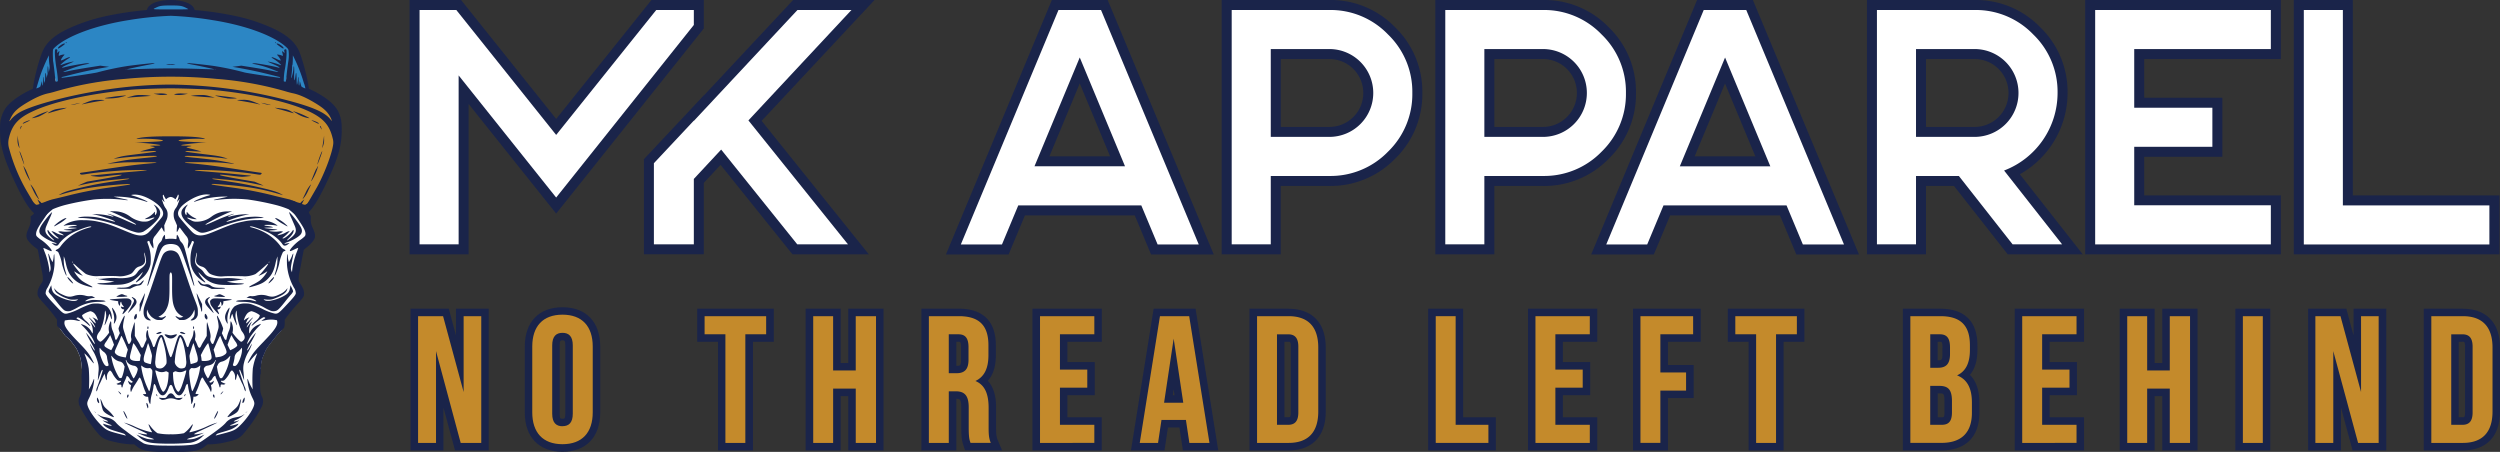 <svg xmlns="http://www.w3.org/2000/svg" viewBox="0 0 1215.56 219.7"><rect x="0" y="0" width="1215.56" height="219.7" fill="#333333" stroke="none"/><defs><style>.cls-1{fill:#fff;}.cls-2{fill:#1a244a;}.cls-3{fill:#c48a2b;}.cls-4{fill:#2c86c4;}</style></defs><title>Asset 1logohz</title><g id="Layer_2" data-name="Layer 2"><g id="Layer_1-2" data-name="Layer 1"><path class="cls-1" d="M157.21,79.24c-.45-1.93-1-3.84-1.51-5.75,0-.2-.1-.4-.16-.6a16.05,16.05,0,0,1-2.24,3.8l-1.52,2.08-.28.39-.11-1.23c-.54-6.28-1.9-17.52-2.63-21.88C147,45.74,145.15,41,140.49,35.15c-3-3.81-6.94-6.94-12.69-10.16a81.75,81.75,0,0,0-24.26-8.38c-7.74-1.45-10-1.65-19-1.71-10.18-.07-13.2.14-20.26,1.39-12.23,2.18-21.76,5.7-30,11.08a35.37,35.37,0,0,0-8.77,7.78c-4.05,5.08-5.79,8.91-7.35,16.15-.68,3.18-1.18,6.11-1.6,9.45-1.15,9-1.54,12.44-2,17.18l-.11,1.23-.28-.39-1.51-2.08a25.14,25.14,0,0,1-1.57-2.36,37,37,0,0,0,1.1,3.58c.87,1.84,1.87,3.63,2.87,5.4.33.58.65,1.17,1,1.73s.72,1.09,1.05,1.65a23.61,23.61,0,0,1,2,4.51,3.9,3.9,0,0,1,.12.46,1.55,1.55,0,0,1,0,.21c.08.54.36,2.52.41,3.06,0,0,0,.06,0,.08a10.89,10.89,0,0,1-.22,1.89,9.76,9.76,0,0,1-.28,1.81,9.32,9.32,0,0,1-2.18,4.12l-.06.08c.94.13,1.05.34,1.45,2.13.35,1.55.2,2.65-.72,5.34a8.18,8.18,0,0,0-.66,3.22,3.45,3.45,0,0,0,.42,2.12,13.55,13.55,0,0,0,1.54,2.06c1.54,1.72,1.58,1.78,1.34,2.06s-.16,1.19.51,4.77a51.52,51.52,0,0,1,1.22,9.33,11.47,11.47,0,0,1-.57,4.08c-.85,3.22-.78,4.39.38,6.7a61.91,61.91,0,0,0,6.7,9.09l.43.39L29,156.36a14.55,14.55,0,0,0,.14,3.48c.71.83,1.35,1.72,2,2.59.14.18.27.37.4.56l.18.27,1.21,1,.34.28a6.35,6.35,0,0,1,.58.58c.82.9,1.51,1.9,2.24,2.85.17.22.33.44.49.67.26.38.53.77.76,1.18a21.45,21.45,0,0,1,.87,2c.27.64.58,1.29.79,2a8.47,8.47,0,0,1,.32,1.41,37.15,37.15,0,0,1,.51,4.09l.18-.05c.76-.18,1.78,1.29,2.25,3.27s.35,4.17-.34,7.6-.81,6.05-.32,7.85c.68,2.54,2.34,5,5.12,7.48,4.21,3.8,6.65,5.54,8.91,6.34.34.12,1.77.42,3.17.67,4.26.75,5.88,1.32,7.86,2.77a8.23,8.23,0,0,0,3.58,1.69c2.37.56,4.48.67,12.75.67s10.38-.11,12.75-.67a8.27,8.27,0,0,0,3.59-1.69c2-1.45,3.6-2,7.86-2.77,1.4-.25,2.82-.55,3.17-.67,2.25-.8,4.69-2.54,8.9-6.34,2.78-2.52,4.44-4.94,5.13-7.48.48-1.8.38-4.33-.33-7.85s-.78-5.7-.33-7.6,1.48-3.45,2.24-3.27a4.9,4.9,0,0,1,.77.29,21.66,21.66,0,0,1,.65-5c.06-.2.13-.4.2-.6.41-1,.86-2.1,1.32-3.12a9,9,0,0,1,.51-1,17,17,0,0,1,1.32-1.94c.75-1,1.51-2,2.27-2.93l.48-.61c.11-.14.22-.29.34-.43l-.2.26a26.39,26.39,0,0,1,1.92-2.19c.4-.4.8-.81,1.18-1.23,0-.22.07-.49.12-.8a14.3,14.3,0,0,0,.14-3.51l-.1-2.16.42-.39a61.91,61.91,0,0,0,6.7-9.09c1.16-2.31,1.23-3.48.38-6.7a11.94,11.94,0,0,1-.57-4.08,52.47,52.47,0,0,1,1.22-9.33c.67-3.58.77-4.46.51-4.77s-.19-.34,1.35-2.06a13.38,13.38,0,0,0,1.53-2.06,3.38,3.38,0,0,0,.42-2.12,8.14,8.14,0,0,0-.65-3.22c-.92-2.69-1.07-3.79-.73-5.34.42-1.87.52-2,1.58-2.15.29,0,.65-.1,1-.18a8.2,8.2,0,0,1-.41-2.26A10.24,10.24,0,0,1,152,92a8.64,8.64,0,0,1,2.66-2.62c.13-1.31.31-2.61.52-3.91a10.1,10.1,0,0,1,.28-1.21c.06-.2.14-.4.22-.6.42-1.06.84-2.14,1.34-3.16a6.44,6.44,0,0,1,.36-.63C157.3,79.67,157.26,79.45,157.21,79.24Z"/><path class="cls-2" d="M118.79,193.34a4.52,4.52,0,0,0-.92,2.21h0c0,.59.21.59.67,0S119.12,193.13,118.79,193.34Z"/><path class="cls-2" d="M119.41,200.76h0c0,.12.12,0,.55-.45l.45-.5-.5.45A4,4,0,0,0,119.41,200.76Z"/><path class="cls-2" d="M107.24,191.6h0c0,.07.08.12.19.11s1.26-1.36,1.13-1.49A4.74,4.74,0,0,0,107.24,191.6Z"/><path class="cls-2" d="M116.31,195.87c-.71,1.71-1,2-3,3.76a16.82,16.82,0,0,0-2.73,3.09c0,.47,3.35-1.18,4.57-2.25.8-.71,1.14-1.51,1.62-3.9C117.46,193.37,117.38,193.26,116.31,195.87Z"/><path class="cls-2" d="M52.73,199.63c-2-1.74-2.25-2-2.95-3.76s-1-2.11-.94-1.68A32,32,0,0,0,50,199.35c.52,1,1.38,1.69,3.54,2.77h0c1.26.64,1.89.83,1.89.6A16.44,16.44,0,0,0,52.73,199.63Z"/><path class="cls-2" d="M46.18,200.26l-.5-.45.45.5h0a3.39,3.39,0,0,0,.5.5C46.75,200.81,46.64,200.68,46.18,200.26Z"/><path class="cls-2" d="M47.14,193.94a2.7,2.7,0,0,0,.57,1.82h0a.86.86,0,0,0,.38.27c.25,0,.12-1-.24-1.79C47.34,193.16,47.14,193.07,47.14,193.94Z"/><path class="cls-2" d="M57.52,190.22A2,2,0,0,0,58,191h0c.46.62.91.92.89.59S57.62,190.13,57.52,190.22Z"/><path class="cls-2" d="M94.62,197.64c.31-.89.37-1.81.11-1.73S94,197,94,197.78h0C94,198.73,94.25,198.68,94.62,197.64Z"/><path class="cls-2" d="M103.77,193c.32.62.54.57.54-.13s-.32-1.22-.6-1.05-.22.64.06,1.18Z"/><path class="cls-2" d="M61.93,203.47c0-.59-1.64-3.79-1.86-3.65s.38,1.62,1,2.76C61.58,203.46,61.93,203.83,61.93,203.47Z"/><path class="cls-2" d="M62.31,193c.28-.54.31-1,.06-1.18s-.59.4-.59,1.05h0C61.78,193.53,62,193.58,62.31,193Z"/><path class="cls-2" d="M100.69,207.32a38,38,0,0,1-6.39,2.37c-2.39.65-2.44.65-2,0a17.31,17.31,0,0,0,1.49-3.22c0-.32-.33-.06-.94.75a14.77,14.77,0,0,1-3.43,3.42,28.72,28.72,0,0,1-6.42.52,28.78,28.78,0,0,1-6.42-.52,14.77,14.77,0,0,1-3.43-3.42c-.61-.81-.93-1.07-.93-.75a17.31,17.31,0,0,0,1.49,3.22c.47.63.42.63-2,0a37.63,37.63,0,0,1-6.38-2.37,28.23,28.23,0,0,0-5-1.84c0,.06,2.88,1.49,6.73,3.27,4.6,2.13,4.73,2.21,4.32,2.46a16.92,16.92,0,0,1-3.77-.62c-.42-.13-.7-.17-.62-.09a33.92,33.92,0,0,0,5.84,2.3,9.36,9.36,0,0,1,2,.72c.05.27-2.39.11-3.61-.23a25.24,25.24,0,0,1-3-1.16l-1.88-.85.92.85c2.81,2.59,4.56,3.21,9.7,3.47h0a110.59,110.59,0,0,0,15.46-.31,10.91,10.91,0,0,0,6.12-3.16l.93-.85-1.88.85a25.24,25.24,0,0,1-3,1.16c-1.19.33-3.64.49-3.66.25a8.75,8.75,0,0,1,2-.73A33.47,33.47,0,0,0,99,210.5c.08-.07-.19,0-.61.09a17,17,0,0,1-3.77.62c-.42-.25-.29-.33,4.31-2.46,3.86-1.78,6.79-3.21,6.73-3.27A28.28,28.28,0,0,0,100.69,207.32Z"/><path class="cls-2" d="M71.71,198.31c.17.45.39.13.39-.54s-.4-1.74-.74-1.86-.22.8.35,2.4Z"/><path class="cls-2" d="M89.94,192.45c.25-.31.38-.88.2-.88s-.63.77-.63,1h0C89.51,192.72,89.78,192.65,89.94,192.45Z"/><path class="cls-2" d="M104.15,203.47c0,.65,1.2-1.29,1.7-2.74a1.81,1.81,0,0,0,.17-.91C105.79,199.68,104.15,202.88,104.15,203.47Z"/><path class="cls-2" d="M76.15,192.45c.15.2.42.27.42.11s-.49-1-.63-1,0,.57.21.88Z"/><path class="cls-2" d="M78,194.06h0a1.84,1.84,0,0,0,1.5.35,6.78,6.78,0,0,0,1.61-.4A6,6,0,0,1,85,194a8.75,8.75,0,0,0,1.55.42,1.81,1.81,0,0,0,1.5-.35c.73-.42.95-.79.42-.69a10,10,0,0,1-2.56.11c-.42-.08-.65-.26-1-.82-.69-1-1.19-1.41-1.83-1.41s-1.13.38-1.83,1.41c-.38.56-.61.74-1,.82a10,10,0,0,1-2.56-.11C77.1,193.29,77.28,193.63,78,194.06Z"/><path class="cls-2" d="M110.16,145.37c-6.17-.45-6.72-.42-7.59.45a1.09,1.09,0,0,0-.39,1.18,4.85,4.85,0,0,0,.35,1.31,25.39,25.39,0,0,0,3.07,3.77h0c1.06,1.09,1.2.84.41-.72-.4-.77-.4-.94,0-.94a1.29,1.29,0,0,0,1.16-.78c.29-.57.2-.71-.33-.47s-1,.24-1,.09a4.31,4.31,0,0,1,.54-.76,3.35,3.35,0,0,0,.64-1.22,1.22,1.22,0,0,1,.17-.55c.24,0,.49.63.49,1.28s.07.73.18.69a2.41,2.41,0,0,0,.75-1.68v-.56l1.73-.27C113.54,145.71,113.51,145.61,110.16,145.37Z"/><path class="cls-2" d="M61.66,144.16c.45-.12.31-.32-.3-.43a5,5,0,0,1-1.15-.41,2.78,2.78,0,0,0-1-.29c-.52,0-2.71,1.07-2.59,1.27h0A28.3,28.3,0,0,0,61.66,144.16Z"/><path class="cls-2" d="M55.41,156.78c-.19.92.17.71.67-.4a4.45,4.45,0,0,0,.32-3.61,8.66,8.66,0,0,0-.95-2c-1.14-1.71-1.25-1.52-.5.93a10.44,10.44,0,0,1,.46,5.1Z"/><path class="cls-2" d="M94.19,159.94c.23-.08.23-1.23,0-1.3s-.41.64-.28,1.05h0C94,159.86,94.09,160,94.19,159.94Z"/><path class="cls-2" d="M59.62,152.36h0c-.23.59.14.47.86-.28a25.62,25.62,0,0,0,3.08-3.77A4.84,4.84,0,0,0,63.9,147a1.08,1.08,0,0,0-.38-1.18c-.87-.87-1.43-.9-7.6-.45-3.35.24-3.37.34-.19.82l1.73.27V147a2.41,2.41,0,0,0,.75,1.68q.18.06.18-.69c0-.65.25-1.28.5-1.28a1.28,1.28,0,0,1,.16.55,3.35,3.35,0,0,0,.64,1.22,4.67,4.67,0,0,1,.55.76c0,.15-.58.1-1-.09s-.62-.1-.32.47a1.28,1.28,0,0,0,1.15.78c.4,0,.4.17,0,.94A10.93,10.93,0,0,0,59.62,152.36Z"/><path class="cls-2" d="M68.57,138.47a9.73,9.73,0,0,0,1.37-2c0-.29-.5,0-1.21.74a2.63,2.63,0,0,1-2.63,1,3,3,0,0,0-2.54.68c-1.12.77-2.18,1-4.75,1a7.8,7.8,0,0,0-2.12.15c0,.17.59.29,1.78.37h0c.42,0,1.67,0,2.77,0h2l1.33-.67a9.4,9.4,0,0,1,2.51-.87A3.91,3.91,0,0,0,68.57,138.47Z"/><path class="cls-2" d="M68,151.47a1.72,1.72,0,0,0,.36-.9,13.53,13.53,0,0,1,.59-1.86,40.66,40.66,0,0,0,1.57-6c-.11-.12-.1-.14-1.4,2.59l-1.22,2.54,0,1.83h0C67.77,151.14,67.8,151.52,68,151.47Z"/><path class="cls-2" d="M72.17,159.68c.13-.4-.06-1.12-.28-1s-.32.79-.19,1.12h0C71.82,160.07,72.06,160,72.17,159.68Z"/><path class="cls-2" d="M84.16,164.36c.77-.26,2.1-1.53,1.86-1.77a3,3,0,0,0-1.28.16,9,9,0,0,1-1.7.3,8.89,8.89,0,0,1-1.69-.3,3,3,0,0,0-1.29-.16c-.22.22,1.1,1.51,1.8,1.76h0A3.1,3.1,0,0,0,84.16,164.36Z"/><path class="cls-2" d="M87.67,161.51c-.34.22,0,.47.87.71h0c.9.25,1.59.28,1.59.07a3.85,3.85,0,0,0-1.88-.92A1.38,1.38,0,0,0,87.67,161.51Z"/><path class="cls-2" d="M95.82,154.05c.36-.69.4-.93.38-2.47,0-1.93,0-2.05-2-7.12-.65-1.68-2.27-6.34-3.61-10.37-3.23-9.73-3.55-10.49-4.83-11.47a4.75,4.75,0,0,0-5.44,0c-1.28,1-1.6,1.74-4.83,11.47-1.33,4-2.95,8.69-3.6,10.37-1.67,4.32-2,5.25-2.06,6.68-.14,2.2.47,3.67,1.83,4.35h0c.66.32,1.67.45,1.67.21a2.82,2.82,0,0,0-.69-.7,4.58,4.58,0,0,1-.91-1,5.81,5.81,0,0,1-.28-2.87l.14-.62.18.63a7.68,7.68,0,0,0,2,3,11.17,11.17,0,0,0,1.53,1,3.7,3.7,0,0,0,2.17.44h1.32l.86-.67c.78-.6,1.15-1,1-1.21a3.41,3.41,0,0,0-.89.33,2.36,2.36,0,0,1-2.26.15L77,154l.81-.38A7.45,7.45,0,0,0,81,150.11c1.18-2.45,1.46-4.81,1.41-11.7,0-4.22,0-4.93.21-5.44.14-.31.33-.57.42-.57s.29.26.42.57c.22.51.25,1.22.22,5.44-.06,6.89.23,9.25,1.4,11.7a7.45,7.45,0,0,0,3.22,3.47l.82.38-.57.23a2.36,2.36,0,0,1-2.26-.15,3.16,3.16,0,0,0-.89-.33c-.15.16.22.61,1,1.21l.86.67h1.33a3.74,3.74,0,0,0,2.17-.44,11.05,11.05,0,0,0,1.52-1,7.81,7.81,0,0,0,2-3l.17-.63.14.62a5.81,5.81,0,0,1-.27,2.87,4.67,4.67,0,0,1-.92,1,2.6,2.6,0,0,0-.69.72c0,.07.32.1.71.06A3.14,3.14,0,0,0,95.82,154.05Z"/><path class="cls-2" d="M101.44,139.77c.69.34,1.35.65,1.48.7a53.24,53.24,0,0,0,6.12-.16c.85-.23.19-.36-1.77-.37-2.56,0-3.62-.22-4.74-1a3,3,0,0,0-2.55-.68,2.61,2.61,0,0,1-2.63-1c-.71-.72-1.21-1-1.21-.74a9.82,9.82,0,0,0,1.38,2A3.84,3.84,0,0,0,99,139,10,10,0,0,1,101.44,139.77Z"/><path class="cls-2" d="M77.84,161.37a3.85,3.85,0,0,0-1.89.92h0c0,.31,1.9,0,2.41-.39.25-.19.26-.24.06-.38A1.31,1.31,0,0,0,77.84,161.37Z"/><path class="cls-2" d="M66.16,154.88a1.63,1.63,0,0,0,.39-1.3c0-1.3-.45-1.29-1.08,0a1.79,1.79,0,0,0-.23,1.22h0C65.36,155.48,65.63,155.5,66.16,154.88Z"/><path class="cls-2" d="M64.14,150.31c1.77-1.88,2.26-2.64,2.26-3.51a2.18,2.18,0,0,0-1.24-1.9c-1.11-.73-1.44-.64-.64.18s.83,1.23.13,2.49c-1.48,2.69-2.41,4.42-2.41,4.5h0C62.24,152.27,62.63,151.91,64.14,150.31Z"/><path class="cls-2" d="M53.91,107.35c-5.62-1.58-7.33-1.91-10.48-2a20.84,20.84,0,0,0-5.65.4,6.16,6.16,0,0,0,2.06.23c6.95.33,13,1.77,20.86,5a30.35,30.35,0,0,0,5.55,2h0a5.33,5.33,0,0,0,3.51-.36,31.46,31.46,0,0,0,5.6-4.52c2.33-2.33,3-4.08,2.21-6a6.89,6.89,0,0,0-2.39-2.4l-.48-.29.53.75c1,1.37,1.26,2.76.76,3.74s-.65.78-.65-.13c0-.43,0-.78-.12-.78s-.25.21-.42.47a10.61,10.61,0,0,1-3.26,2.41,5.87,5.87,0,0,0-1.13.67A10.3,10.3,0,0,0,73.8,106c1.13-.36,1.56-.3,1,.15a14.79,14.79,0,0,1-1.59.88,4.72,4.72,0,0,1-2.73.71,7.58,7.58,0,0,1-2.86-.35,12.52,12.52,0,0,1-4.36-2.1,12.74,12.74,0,0,0-7.93-2.55l-2.08-.07,1.15.44c3.64,1.4,12,5.7,11.78,6.06-.1.16-.75-.08-4.46-1.71a74.45,74.45,0,0,0-8.13-3.24c-1.67-.47-1.75-.36-.17.22s1.79.67,1.68.86a2.52,2.52,0,0,1-1.12-.17,33,33,0,0,0-6.9-1l-2.31-.08,1.62.36c4.15.94,9.93,3,9.52,3.41A14,14,0,0,1,53.91,107.35Z"/><path class="cls-2" d="M28.16,109.1A20.36,20.36,0,0,0,32,106.45l.37-.4H32c-.65,0-3,1.41-4.38,2.6a8.49,8.49,0,0,0-1.31,1.27C26.34,110.14,26.45,110.09,28.16,109.1Z"/><path class="cls-2" d="M59.12,79.08c-.26,0-.08.3.61,1h0c.74.73,1,.86,1,.54A5.87,5.87,0,0,0,59.12,79.08Z"/><path class="cls-2" d="M24.82,74.15c0,.21,0,.3.08.19a.62.62,0,0,0,0-.38C24.86,73.85,24.82,73.94,24.82,74.15Z"/><path class="cls-2" d="M35.58,137.69a13.24,13.24,0,0,0-2-2.44c-.43-.42-.78-.68-.78-.58,0,.47.4,1.09,1.34,2.06S35.58,138,35.58,137.69Z"/><path class="cls-2" d="M81,116.21c-.69.16-.69.15-.75-1.15,0-.51-.12-.91-.2-.9a4.7,4.7,0,0,0-1.2,2.15,3.21,3.21,0,0,1-.85,1.42c-1.2,1.22-1.5,2-3,8.23-.54,2.23-1.25,5-1.56,6-.82,2.92-1.77,6.55-1.77,6.8h0c0,.58.31.06.77-1.29.28-.83,1.07-3.1,1.77-5.05s1.73-4.89,2.31-6.55c1.82-5.24,2.53-6.37,4.35-6.93a8,8,0,0,1,4.4,0c1.82.56,2.53,1.69,4.36,6.93.57,1.66,1.61,4.6,2.31,6.55s1.49,4.22,1.77,5.05c.46,1.35.76,1.87.76,1.29,0-.25-.94-3.88-1.77-6.8-.31-1.1-1-3.82-1.56-6-1.52-6.18-1.82-7-3-8.23a3.24,3.24,0,0,1-.86-1.42c-.22-.85-1-2.19-1.21-2.14a1.92,1.92,0,0,0-.18.93c-.06,1.25-.07,1.27-.76,1.11a15.08,15.08,0,0,0-4.1,0Z"/><path class="cls-2" d="M99.53,153.58a1.64,1.64,0,0,0,.4,1.3c.52.62.79.6.92-.06a1.84,1.84,0,0,0-.23-1.22C100,152.29,99.53,152.28,99.53,153.58Z"/><path class="cls-2" d="M47.1,135.54a.31.31,0,0,0-.3,0h0c-.12.05-.08.08.1.09S47.15,135.59,47.1,135.54Z"/><path class="cls-2" d="M102,150.33c1.47,1.58,1.89,2,1.89,1.72,0-.06-1-1.92-2.41-4.48-.69-1.26-.67-1.67.13-2.49s.48-.91-.63-.18a2.19,2.19,0,0,0-1.25,1.9c0,.87.48,1.61,2.27,3.53Z"/><path class="cls-2" d="M34.6,151.05a28.78,28.78,0,0,0,2.81-1.37,20.8,20.8,0,0,1,10.92-2.91,17.44,17.44,0,0,0,3-.22c0-.22-.78-.47-1.62-.52-4.63-.28-4.86-.28-6.53.15s-2,.4-1.48,0a7,7,0,0,1,3.42-1.25l1.15-.07-.74-.45a2.14,2.14,0,0,0-1.74-.38,7,7,0,0,1-2.46-.32,9.51,9.51,0,0,0-5.4.18c-2.18.65-3.19.5-6.1-.91a8.42,8.42,0,0,1-3.19-2.47l-.29-.47.1.54A3.5,3.5,0,0,0,28,142.77a16.29,16.29,0,0,0,4.62,2.36,6.22,6.22,0,0,0,3,.58,11.18,11.18,0,0,0,1.93-.13l.46-.12-.32.33c-.47.49-1.33.64-2.84.48a21.47,21.47,0,0,1-6.19-2.05c-2.54-1.34-3.23-2.19-3.57-4.34l-.18-1.19-.67,1.38c-.5,1-.65,1.48-.58,1.77a6,6,0,0,0,1.06,1.46c.53.59,1.81,2.14,2.84,3.44,2.14,2.71,3.24,3.88,4,4.3h0A4.11,4.11,0,0,0,34.6,151.05Z"/><path class="cls-2" d="M105.87,143.32a4.81,4.81,0,0,1-1.15.41c-.31.05-.57.16-.57.24s.52.28,1.85.34c2.64.1,3.38.1,3.46,0s-2.11-1.25-2.61-1.25A2.78,2.78,0,0,0,105.87,143.32Z"/><path class="cls-2" d="M139.83,55.81c.62-3,.83-8.44.32-8.27-.2.06-.29.68-.63,4.35-.22,2.27-.69,5.58-1,6.66h0c0,.19,0,.35.05.35S139.57,57,139.83,55.81Z"/><path class="cls-2" d="M26.9,57.88c.4,1,.8,1.4.62.67a65.25,65.25,0,0,1-.95-6.66c-.35-3.67-.44-4.29-.64-4.35s-.39,2.49-.13,4.93a18,18,0,0,0,1.1,5.41Z"/><path class="cls-2" d="M56.85,85.26c0-.15-.57-.38-2.24-.92-.85-.28-1.19-.31-1-.08a13.47,13.47,0,0,0,1.37.62C56.33,85.4,56.85,85.51,56.85,85.26Z"/><path class="cls-2" d="M75.68,96.91a39.35,39.35,0,0,0-5.76-3.16c-.1,0,.53.58,1.42,1.2,4.31,3,7.16,5.88,7.79,7.76a3,3,0,0,1-.45,2.93c-.7,1-5.42,6.42-6.38,7.31-1.92,1.79-4.08,2-7.67.8-.68-.23-2.93-1.13-5-2-5.75-2.41-8.08-3.19-11.7-3.93a32.23,32.23,0,0,0-7.41-.76,16.52,16.52,0,0,0-6.58,1,13.1,13.1,0,0,0-3.07,1.67,3.16,3.16,0,0,0,1-.11,23.82,23.82,0,0,1,5.45-.19c0,.28-.19.33-1.79.51a9.42,9.42,0,0,0-2.06.43c-.54.25-.51.25,1.84.33,1.37,0,2.23.12,2,.19s-2.34.34-5.47.67c-1,.1-1,.12-.54.23a20.4,20.4,0,0,0,2.12.23c2.32.16,2.07.4-.64.62a11.87,11.87,0,0,1-2.61-.08,4.32,4.32,0,0,0-1.63,0c-.34.13-.25.2,1,.87a5.76,5.76,0,0,1,1.41.87c0,.2-.05.19-1.31-.14a9.49,9.49,0,0,1-2.84-1.16,5.7,5.7,0,0,0-1.82-.64,21.28,21.28,0,0,0,3,3c.56.34.68.61.29.61-.87,0-3.53-2.14-4.53-3.65-.46-.69-.63-.71-.63-.06,0,.81.75,2,2,3.25a16,16,0,0,1,1.24,1.3c0,.23-.43,0-1.29-.65-3-2.32-3.58-3.71-2.5-6.28.28-.68,1.05-2.44,1.7-3.91a18.22,18.22,0,0,0,1.08-2.77c-.25-.24-4,4.36-5.29,6.51-1,1.73-1.21,2.93-.56,4s3.66,3,6.68,4.08a5.35,5.35,0,0,1,1.41.62c0,.19-.36.17-1.5-.08a6.34,6.34,0,0,0-1-.16,7.93,7.93,0,0,0,.87.68,2.43,2.43,0,0,0,1.43.62c.62,0,.84-.19,1.62-1.36a19.67,19.67,0,0,1,6.35-5c2.55-1.27,7.4-3,8.38-3,.79,0,.9.25.18.39a30.74,30.74,0,0,0-5.75,2.08,23.41,23.41,0,0,0-9,7.6,4,4,0,0,1-1.27,1c-.93.46-1.06.77-.37.91a1.63,1.63,0,0,1,.85.61,22,22,0,0,1,1.77,5.6,27,27,0,0,0,2,5.62c.33.34.28-.12-.22-1.7a19.14,19.14,0,0,1-.93-5.69L31,124.61l.31.78A20.5,20.5,0,0,1,32,128c.7,3.28,1.64,5.31,3.27,7.07,1.88,2,3.53,3,7,4h0a24.07,24.07,0,0,0,2.34.62c.75,0,.22-.38-1.75-1.39a29.59,29.59,0,0,1-3-1.76,16,16,0,0,1-3.7-4.36c-.16-.3,0-.26.77.29A15.25,15.25,0,0,0,40.05,134c.28.08.18-.06-.39-.55-1-.89-4.08-4.73-4.08-5.15,0-.27.47,0,1.3.8,1.17,1.1,4.28,3.72,4.86,4.09a10.63,10.63,0,0,0,1.95.68,11.85,11.85,0,0,0,4.37.37c5-.08,7-.07,9.1.05a10.89,10.89,0,0,0,3.59-.19,14.65,14.65,0,0,0,2.48-.77c.94-.44,1.1-.6,2.28-2.18a4,4,0,0,1,2.33-1.61c1.76-.53,2.72-1.52,2.72-2.82a16.31,16.31,0,0,0-.23-2c-.27-1.64-.29-2-.09-1.84a18.78,18.78,0,0,1,.78,4.12c0,1.29-.9,2.54-2.64,3.71a6.09,6.09,0,0,0-1.51,1.59c-1.18,1.73-2.13,2.26-5,2.76a22.15,22.15,0,0,1-5,.14,32,32,0,0,0-5.46.14c-1.06.13-2.41.25-3,.26l-1.08,0,1.77.35c1,.2,2.47.44,3.32.54l2.38.29.85.11-1.77.35a26.8,26.8,0,0,1-4.29.44,8.54,8.54,0,0,0-2.37.22c.58.59,9.77.84,12.62.35,3.4-.58,5.51-1.8,8.47-4.89,1.3-1.35,1.41-1.36.61,0a18.34,18.34,0,0,1-2.13,2.84c-.78.89-.87,1.09-.52,1.09a17.15,17.15,0,0,0,3.78-2.92,12.23,12.23,0,0,0,3.11-5.81,20,20,0,0,0-1-9.3c-.25-.72-.49-1.42-.54-1.55s.06-.31.32-.42c.55-.25.7-.24.7.08a14.21,14.21,0,0,0,1.82,3.39c.23.08.24-.91,0-2.51a3.9,3.9,0,0,1,1-3.64c.43-.54,1.27-1.63,1.86-2.44l1.19-1.6c.07-.07.37.4.66,1,.76,1.63.92,1.55.79-.4l-.11-1.58.82-2a6.74,6.74,0,0,0,.83-3.24A4.85,4.85,0,0,0,80.36,101a12,12,0,0,1-1.3-2.91c-.41-1.18-.83-2.33-1-2.54a17,17,0,0,0-3-3c-.4-.21-.43-.21-.43.11a6.87,6.87,0,0,0,.78,1.68,13,13,0,0,1,1.38,3.25A4.31,4.31,0,0,1,75.68,96.91ZM35.4,127.62c-.07.23-.28,0-.28-.29s.05-.19.17-.06h0A.35.35,0,0,1,35.4,127.62Z"/><path class="cls-2" d="M62.63,86c-2.44-.6-3.38-.73-3.29-.44a2.57,2.57,0,0,0,.87.65c1.06.57,7.2,3.21,9.43,4,2,.74,2,.75,2,.55a11.15,11.15,0,0,0-2.85-2.36,24.66,24.66,0,0,1-5.26-5,18.3,18.3,0,0,0-1.92-2c-.22,0,.07.5,1.18,2a11.28,11.28,0,0,1,1.73,3A16.71,16.71,0,0,1,62.63,86Zm2.77.47a.87.87,0,0,1,.23.25h0c0,.17-.29,0-.37-.2S65.2,86.31,65.4,86.48Z"/><path class="cls-2" d="M91.36,92.66c0-.32,0-.32-.42-.11a16.67,16.67,0,0,0-3,3c-.11.21-.54,1.36-1,2.54a12,12,0,0,1-1.3,2.91,4.79,4.79,0,0,0-1.2,3.41,6.59,6.59,0,0,0,.82,3.24l.82,2-.11,1.58c-.13,2,0,2,.79.4.3-.64.6-1.11.66-1l1.19,1.6c.6.81,1.43,1.9,1.86,2.44a3.91,3.91,0,0,1,1,3.64c-.23,1.6-.22,2.59,0,2.51a14.55,14.55,0,0,0,1.81-3.39c0-.32.15-.33.7-.08.26.11.38.26.32.42s-.29.83-.54,1.55a19.9,19.9,0,0,0-1,9.31,12.16,12.16,0,0,0,3.11,5.8,17.15,17.15,0,0,0,3.77,2.92c.36,0,.26-.2-.52-1.09a19,19,0,0,1-2.13-2.84c-.79-1.33-.69-1.32.61,0,3,3.09,5.08,4.31,8.47,4.89,2.86.49,12,.24,12.63-.35a8.59,8.59,0,0,0-2.38-.22,26.8,26.8,0,0,1-4.29-.44l-1.77-.35.85-.11,2.39-.29c.85-.1,2.34-.34,3.31-.53l1.77-.36-1.08,0c-.6,0-1.95-.13-3-.26a31.28,31.28,0,0,0-5.47-.13,22.65,22.65,0,0,1-5-.15c-2.84-.5-3.79-1-5-2.76a5.91,5.91,0,0,0-1.52-1.58c-1.73-1.18-2.63-2.43-2.64-3.72a19.39,19.39,0,0,1,.78-4.12c.2-.21.18.2-.09,1.84a18.69,18.69,0,0,0-.23,2c0,1.3,1,2.29,2.73,2.82a4,4,0,0,1,2.32,1.61c1.18,1.58,1.34,1.74,2.28,2.18a13.92,13.92,0,0,0,2.49.77,10.59,10.59,0,0,0,3.59.19c2.13-.12,4.06-.13,9.09-.05a11.82,11.82,0,0,0,4.37-.37,10.63,10.63,0,0,0,2-.68c.58-.37,3.69-3,4.86-4.09.83-.78,1.3-1.07,1.3-.8,0,.42-3,4.26-4.08,5.15-.57.49-.67.63-.38.55a15.18,15.18,0,0,0,3.22-1.62c.81-.55.93-.59.77-.29a15.67,15.67,0,0,1-3.7,4.36,30.33,30.33,0,0,1-3,1.76,9.06,9.06,0,0,0-2.11,1.26h0c.14.22.29.19,2.62-.47,3.5-1,5.15-1.94,7-4,1.63-1.76,2.56-3.79,3.27-7.07a20.84,20.84,0,0,1,.69-2.56l.31-.77-.08,1.84a19.45,19.45,0,0,1-.94,5.69c-.49,1.58-.55,2-.21,1.7a27.07,27.07,0,0,0,2-5.62,21.46,21.46,0,0,1,1.78-5.6,1.59,1.59,0,0,1,.85-.61c.68-.14.55-.45-.38-.91a3.8,3.8,0,0,1-1.26-1,23.48,23.48,0,0,0-9-7.6,30.81,30.81,0,0,0-5.76-2.08c-.72-.14-.6-.39.18-.39,1,0,5.83,1.76,8.39,3a19.62,19.62,0,0,1,6.34,5c.78,1.17,1,1.36,1.62,1.36a2.45,2.45,0,0,0,1.44-.62,7.93,7.93,0,0,0,.87-.68,6.34,6.34,0,0,0-1,.16c-1.15.25-1.51.27-1.51.08a5.33,5.33,0,0,1,1.42-.62c3-1.06,5.95-2.86,6.67-4.08s.49-2.31-.56-4c-1.3-2.15-5-6.75-5.28-6.51a17,17,0,0,0,1.08,2.77c.65,1.48,1.41,3.23,1.7,3.91,1.08,2.57.53,4-2.51,6.29-.86.65-1.28.87-1.28.64a14.9,14.9,0,0,1,1.23-1.3c1.26-1.24,2-2.44,2-3.25,0-.65-.17-.63-.63.06-1,1.51-3.65,3.65-4.52,3.65-.4,0-.27-.26.29-.61a21.28,21.28,0,0,0,3-3,5.54,5.54,0,0,0-1.82.64,9.7,9.7,0,0,1-2.85,1.16c-1.26.33-1.31.34-1.31.14a6,6,0,0,1,1.41-.87c1.29-.67,1.38-.74,1-.87a4.27,4.27,0,0,0-1.62,0,12,12,0,0,1-2.62.08c-2.71-.22-3-.46-.63-.62a20.4,20.4,0,0,0,2.12-.23c.49-.11.44-.13-.54-.23-3.14-.33-5.13-.57-5.47-.67s.63-.15,2-.19c2.35-.08,2.38-.08,1.85-.33a9.71,9.71,0,0,0-2.06-.43c-1.61-.18-1.79-.23-1.79-.51a23.74,23.74,0,0,1,5.44.19,3.2,3.2,0,0,0,1,.11,12.64,12.64,0,0,0-3.07-1.67,16.48,16.48,0,0,0-6.58-1,31.76,31.76,0,0,0-7.41.77c-3.61.73-5.94,1.51-11.7,3.92-2.07.87-4.33,1.77-5,2-3.6,1.21-5.76,1-7.68-.8-1-.89-5.68-6.31-6.37-7.31a3.06,3.06,0,0,1-.46-2.93c.63-1.88,3.48-4.72,7.79-7.76.89-.62,1.53-1.16,1.42-1.2a39.92,39.92,0,0,0-5.75,3.16,4.31,4.31,0,0,1-1.2.68,12.67,12.67,0,0,1,1.38-3.25A7.11,7.11,0,0,0,91.36,92.66Zm39.45,34.57c.08,0,.15,0,.15.14a.45.45,0,0,1-.15.33c-.09,0-.15,0-.15-.14A.41.41,0,0,1,130.81,127.23Z"/><path class="cls-2" d="M104.47,81.39a18.76,18.76,0,0,0-1.91,2,24.9,24.9,0,0,1-5.26,5,11.08,11.08,0,0,0-2.86,2.36c0,.07,0,.14,0,.14.24,0,4.41-1.65,7.16-2.83,3.78-1.62,5-2.23,5.09-2.55s-.84-.16-3.29.44a15.81,15.81,0,0,1-1.89.39,11.44,11.44,0,0,1,1.74-3C104.4,81.89,104.69,81.39,104.47,81.39Zm-3.64,5.14c-.06.14-.16.26-.24.26s-.17-.09.1-.31.22-.16.14,0Z"/><path class="cls-2" d="M24.49,57.67c0,.21.66,3.85,1.47,8.08,1.75,9.18,2.44,13.34,2.78,16.92A32,32,0,0,1,28.33,92c-.46,3.18-.51,3.36-1.16,4.63-.73,1.42-.8,1.68-.45,1.68A27.53,27.53,0,0,0,31,94.81c1.23-1.14,2.7-2.24,2.83-2.11a2.38,2.38,0,0,1-.24.73,8.88,8.88,0,0,0-.38,2.95h0c-.09,2.3,0,2.88.36,1.62.87-3.39,1.25-4.26,2.33-5.44.58-.63.61-.64,2.12-.83a66.86,66.86,0,0,1,10.5-.32,168.35,168.35,0,0,1,16.79,1.4l1.89.29c.19,0,.13-.42-.08-.5A59.87,59.87,0,0,0,56,89.54c-2.54-.52-5.18-1.11-5.86-1.32A20.28,20.28,0,0,1,46,86.3c-.21-.34.16-.28,1.81.3,1,.34,2.37.76,3.13,1l1.7.41c.17.05-.25-.24-.92-.63-3.34-1.93-9.33-6.29-9.33-6.8,0-.25.19-.18,1.27.5.61.39.78.29.29-.16-.16-.15-1-1.22-1.78-2.39-2.25-3.22-3.18-4.16-5.25-5.34-.59-.34-.71-.37-.52-.14,3.85,4.61,4,4.76,3.69,4.92s-4.3-3.73-5.7-5.36C33.28,71.3,33,71,33.21,71.42c.54.93,3,4.48,3.86,5.45,1.46,1.76,6.42,7,7.55,8,.93.81,1.16,1.13.83,1.13S42,83.33,40,81.33A58.46,58.46,0,0,1,34,74.54c-1.45-2-1.48-2-1-.93a33.8,33.8,0,0,0,7.23,9.82,10,10,0,0,1,1.59,1.76c-.31.31-5.24-4.51-7.12-7-.58-.76-1.12-1.45-1.2-1.54a31,31,0,0,0,2.4,4.55,49.18,49.18,0,0,0,3.73,4.93c1.31,1.43,1.13,1.65-.41.51a18.63,18.63,0,0,1-4.12-4.36,46.91,46.91,0,0,1-4-8.09c-.66-1.8-2.44-7.39-2.61-8.17a8.4,8.4,0,0,0-.86-2.25c-.39-.52.55,3.26,1.45,5.83a47.56,47.56,0,0,1,3,14.72,17,17,0,0,0,.52,3.82c.29.75.29.77,0,.92s-.34.09-.52-.19c-.5-.77-.67-1.51-.77-3.39-.16-3.31-.49-4.84-2.76-12.92-.56-2-1.65-6.2-2.43-9.33C24.85,58,24.49,56.74,24.49,57.67Z"/><path class="cls-2" d="M98.15,151.5c.12,0,.16-.55.12-1.81l0-1.81L97,145.34c-1.3-2.73-1.29-2.71-1.41-2.59a41.17,41.17,0,0,0,1.61,6.06,10.76,10.76,0,0,1,.55,1.72c0,.32.13.67.16.78h0A.26.26,0,0,0,98.15,151.5Z"/><path class="cls-2" d="M154.39,84.08c-.82,1-1.79,2.27-2.17,2.78s-.7.85-.73.67c-.08-.41.84-1.88,2.82-4.52.87-1.16,2.05-2.81,2.85-4-.14-.59-.29-1.17-.44-1.76A20.86,20.86,0,0,1,154,81.64c-.38.24-.18-.22.91-2,.64-1.08,1.16-2,1.6-3-.16-.57-.31-1.15-.47-1.72-.14.27-.26.53-.38.74a37.54,37.54,0,0,1-3.51,5.13,2.15,2.15,0,0,1-.12-1v-1l.71-.53A7,7,0,0,0,155,75.58a12,12,0,0,1,.88-1.58c-.05-.17-.09-.34-.14-.51-.26-1-.5-2-.72-3-.2,1.75-.52,2.8-.91,3a12.73,12.73,0,0,0-1.22.93c-.62.51-1,.71-1,.57s-.14-2.52-.23-5.36c-.27-8.51-.68-16.28-.94-17.64-.37-1.93-1.13-4.13-3.43-9.86-3.56-8.9-4.36-10.6-6-12.83-1.45-1.94-3.27-3.25-7.51-5.43-9.86-5.06-23.15-9.11-36.17-11A78.36,78.36,0,0,0,83,11.83a78.2,78.2,0,0,0-14.48,1.09c-13,1.89-26.32,5.94-36.17,11-4.25,2.18-6.06,3.49-7.52,5.43-1.68,2.23-2.48,3.93-6,12.83-2.29,5.73-3.06,7.93-3.42,9.86-.26,1.35-.67,9-.95,17.72-.1,2.88-.2,5.27-.23,5.3S14,75,12.67,74c-1.08-.86-1.21-1.17-1.45-3.5-.19-1.89-.5-2.75-1.33-3.25,0,.14,0,.28,0,.42a55.38,55.38,0,0,0,2,9.11,8.94,8.94,0,0,0,1.23,1.34l.87.74v1c0,.6-.06,1-.15.9a3.28,3.28,0,0,1-.32-.38c.53,1,1.09,2,1.65,3,.33.58.65,1.17,1,1.73s.72,1.09,1.05,1.65c.14.23.27.48.4.72,0-.28,0-.55,0-.83,0-2.64,0-9.24.06-14.66.12-10.22.2-11.69.93-16.72.89-6.07,1.52-8.86,2.59-11.39.81-1.93.87-2,.91-1.47.2,3.35.84,8.15,1.13,8.46.09.09.14-.13.14-.53a72.89,72.89,0,0,1,1.17-8.48c1.17-4.95,2.12-7,4.37-9.3a28.94,28.94,0,0,1,9.18-6.27C50.29,20.34,70.44,15.57,83,15.57S115.79,20.34,128,26.22a28.94,28.94,0,0,1,9.18,6.27c2.25,2.34,3.19,4.35,4.37,9.3a75,75,0,0,1,1.16,8.48c0,.4.06.62.14.53.29-.31.94-5.11,1.14-8.46,0-.56.1-.46.92,1.47A21.25,21.25,0,0,1,146.36,49c.7,3.49,1.27,7.21,1.64,10.71.29,2.63.53,17.94.44,26.91-.08,6.71-.71,14.76-1.3,16.47a6.25,6.25,0,0,0-.32,1.44,6.88,6.88,0,0,1-.12,1l-.1.44-.35-.48c-.31-.41-.39-.8-.52-2.44a24.25,24.25,0,0,1,.16-5.35c.18-1.86.54-6,.81-9.09a86.9,86.9,0,0,0,.38-12.25c-.05-3.6-.15-6.83-.21-7.17-.14-.68-.5,7.88-.5,11.59a10.93,10.93,0,0,1-.13,2.27c-.16.1-.33-1.4-.33-3,0-.64,0-1.76-.11-2.48l-.1-1.31-.28,1.62a13.14,13.14,0,0,0-.13,3.93c.32,5.09.35,6.12.13,6a8.56,8.56,0,0,1-.75-2.36c-.5-2.08-.84-2.69-.67-1.21.31,2.72.83,7.51.83,7.69s-.06.23-.13.23a2.13,2.13,0,0,1-.32-1c-.28-1.39-1.66-7.28-1.94-8.29a23.74,23.74,0,0,1-.45-2.54l-.21-1.69v1.46a48.46,48.46,0,0,0,.77,8.2c.46,2.78.5,3.64.13,3a22.85,22.85,0,0,1-1.39-5,49.17,49.17,0,0,1-.31-9.89,11.1,11.1,0,0,0,.11-1.8c-.1-.11-1.3,6.18-1.57,8.26a26.13,26.13,0,0,0,.24,7.93c.18.84.77,2.91,1.31,4.59.83,2.56,1.34,4.32,1.68,5.86,0,.21-.07.16-.47-.19-1.11-1-1.11-.39,0,1.49.45.77,1.62,2.57,2.59,4,2.91,4.27,3.67,5.78,3.67,7.22a1.59,1.59,0,0,1-.58,1.33,13.91,13.91,0,0,1-2,1.57c-2.83,1.89-6.15,5.73-4.66,5.39.19,0,1.09-.43,2-.85a9.85,9.85,0,0,1,1.72-.71,18,18,0,0,1-.78,2.24,36.08,36.08,0,0,0-2.09,8l-.19,1.66-.29-.74c-.36-.91-.3-1.74.37-5,.56-2.73.67-3.39.53-3.39a2.74,2.74,0,0,0-.49.88,19.2,19.2,0,0,1-1.61,3.28,10,10,0,0,1-.55-2.91,3,3,0,0,0-.22-1c-.18-.11-.27,4-.12,5.71a26.92,26.92,0,0,0,3.3,10.58,4.85,4.85,0,0,1,.94,2.91c-.22.89-1.38,2.28-5.52,6.64-2.83,3-3.44,3.36-4.94,3.06a25.53,25.53,0,0,1-6-2.34c-1.58-.75-3.63-1.62-4.54-1.93a7.69,7.69,0,0,0-3.13-.58,9.43,9.43,0,0,0-5.66,1.4,7.5,7.5,0,0,0-2.29,5.15c-.13,1.59.07,1.54.64-.16a6.08,6.08,0,0,1,.53-1.31c.06,0,.16.18.21.48a30.59,30.59,0,0,0,2,5c.18,0,.17,0-.26-1.93a15.58,15.58,0,0,1-.38-2.57,7.53,7.53,0,0,1,.46-2.63c.06-.07.15.52.2,1.31a29.66,29.66,0,0,0,1.63,7,8.28,8.28,0,0,1,.48,1.18,4.22,4.22,0,0,0,.55.85c1.09,1.43,1.42,2.62,1,3.49-.34.67-1.11,1.34-1.52,1.34s-1.86-1.36-3.44-3.33c-.8-1-.87-1.14-.72-1.51a7.08,7.08,0,0,0-.28-3.86,4.17,4.17,0,0,0-.58-1.27c-.12,0-.2.48-.26,1.53a8,8,0,0,1-.78,3.36,19.87,19.87,0,0,0-.88,2.77c-.26,1.4-.26,1.39-.62,1.39s-.47-.33-1.09-1.62l-.77-1.62.32-.92a6.1,6.1,0,0,0,.32-1.43,35.86,35.86,0,0,0-2.64-5.83c-.47-.68-.49-.17-.07,1.51a17.21,17.21,0,0,1,.49,2.9c.07,1.2,0,1.32-1.16,5a29,29,0,0,1-1.44,3.92c-.4.25-.74,0-1.14-.95a2.34,2.34,0,0,1-.22-1.89c.21-1.18,0-2.28-.86-5.23-.29-1-.56-1.9-.61-2.05-.24-.82-.34.09-.32,3l0,3.27-.42.8c-.23.43-.74,1.29-1.13,1.9a19.4,19.4,0,0,0-1.16,2.09c-.66,1.46-1.24,1.34-1.88-.4-.21-.56-.56-1.37-.79-1.82a1.86,1.86,0,0,1-.22-1.73,6.69,6.69,0,0,0-.35-3.41c-.26-.5-.43-.14-.58,1.27a6.93,6.93,0,0,1-1,3,21.49,21.49,0,0,0-1.12,2.73c-.23.88-.33,1-.62,1s-.41-.2-.83-1.42c-1-3-1.93-4.43-2.75-4.43s-1.14.54-2.81,6.08a38.63,38.63,0,0,1-1.5,4.43h0a.82.82,0,0,1-.35.27c-.34,0-.72-1-1.85-4.7-1.67-5.54-1.92-6.08-2.8-6.08s-1.71,1.41-2.75,4.43c-.42,1.22-.54,1.42-.84,1.42s-.38-.15-.62-1A20.1,20.1,0,0,0,73.06,165a7.21,7.21,0,0,1-1-3c-.14-1.41-.31-1.77-.58-1.27a6.69,6.69,0,0,0-.35,3.41,1.86,1.86,0,0,1-.22,1.73c-.22.45-.58,1.26-.78,1.82-.65,1.74-1.22,1.86-1.88.4A18,18,0,0,0,67.1,166c-.39-.61-.9-1.47-1.13-1.9l-.42-.8,0-3.27c0-2.92-.07-3.83-.32-3,0,.15-.32,1.07-.61,2.05-.89,2.95-1.07,4.05-.86,5.23a2.26,2.26,0,0,1-.22,1.89c-.4.91-.74,1.2-1.13.95A29.81,29.81,0,0,1,61,163.21c-1.2-3.68-1.23-3.8-1.16-5a19.5,19.5,0,0,1,.49-2.9c.42-1.68.4-2.19-.06-1.51a35.86,35.86,0,0,0-2.64,5.83,5.63,5.63,0,0,0,.32,1.43l.32.92-.77,1.62c-.62,1.29-.84,1.62-1.1,1.62s-.35,0-.61-1.39a20.14,20.14,0,0,0-.89-2.77,8.32,8.32,0,0,1-.78-3.36c0-1-.14-1.57-.25-1.53a4.08,4.08,0,0,0-.59,1.27A7.06,7.06,0,0,0,53,161.3c.14.37.07.51-.73,1.51-1.57,2-3,3.33-3.43,3.33s-1.19-.67-1.53-1.34c-.45-.87-.11-2.06,1-3.49a4,4,0,0,0,.54-.85,9.87,9.87,0,0,1,.48-1.18,29.17,29.17,0,0,0,1.63-7,3.78,3.78,0,0,1,.2-1.31,7.49,7.49,0,0,1,.47,2.63,15.8,15.8,0,0,1-.39,2.57c-.43,1.89-.43,1.93-.26,1.93a29.71,29.71,0,0,0,2-5c.05-.3.15-.52.22-.48a7.48,7.48,0,0,1,.53,1.31c.57,1.7.77,1.75.63.16A7.45,7.45,0,0,0,52,149a9.39,9.39,0,0,0-5.66-1.4,7.67,7.67,0,0,0-3.12.58c-.92.31-3,1.18-4.55,1.93a25.51,25.51,0,0,1-6,2.34c-1.51.3-2.12-.08-4.94-3.06-4.14-4.36-5.3-5.75-5.53-6.64a4.93,4.93,0,0,1,.94-2.91,26.93,26.93,0,0,0,3.31-10.58c.15-1.66.05-5.82-.13-5.71a3.12,3.12,0,0,0-.21,1,10.77,10.77,0,0,1-.55,2.91A18.36,18.36,0,0,1,24,124.19a3,3,0,0,0-.49-.88c-.14,0,0,.66.52,3.39.67,3.24.73,4.07.38,5l-.3.74-.19-1.66a35.53,35.53,0,0,0-2.09-8,20.21,20.21,0,0,1-.78-2.24,9.77,9.77,0,0,1,1.73.71,21.06,21.06,0,0,0,2,.85c1.48.34-1.84-3.5-4.66-5.39a14.1,14.1,0,0,1-2-1.57,1.6,1.6,0,0,1-.57-1.33c0-1.44.76-3,3.66-7.22,1-1.43,2.14-3.23,2.6-4,1.11-1.88,1.11-2.47,0-1.49-.39.35-.51.4-.47.19.35-1.54.85-3.3,1.68-5.86.55-1.68,1.14-3.75,1.32-4.59a26.79,26.79,0,0,0,.24-7.93c-.28-2.08-1.48-8.37-1.58-8.26a13.58,13.58,0,0,0,.12,1.8,49.92,49.92,0,0,1-.31,9.89,22.75,22.75,0,0,1-1.4,5c-.37.59-.33-.27.13-3a47.58,47.58,0,0,0,.78-8.2l0-1.46-.21,1.69a19.56,19.56,0,0,1-.45,2.54c-.28,1-1.66,6.9-1.93,8.29a2.13,2.13,0,0,1-.32,1c-.08,0-.14-.1-.14-.23s.52-5,.84-7.69c.17-1.48-.17-.87-.67,1.21a9,9,0,0,1-.75,2.36c-.22.07-.2-1,.13-6a13.84,13.84,0,0,0-.13-3.93l-.28-1.62-.11,1.31c-.06.72-.1,1.84-.1,2.48,0,1.58-.17,3.08-.33,3a9.54,9.54,0,0,1-.13-2.27c0-3.71-.37-12.27-.5-11.59-.07.34-.16,3.57-.21,7.17a84,84,0,0,0,.38,12.25c.26,3.13.62,7.23.8,9.09a23.78,23.78,0,0,1,.17,5.35c-.14,1.64-.22,2-.52,2.44l-.36.48-.1-.44a7,7,0,0,1-.11-1,6.83,6.83,0,0,0-.32-1.44,13.55,13.55,0,0,1-.42-2.16,12,12,0,0,1-1.36,1.94,7,7,0,0,1-2.24,2.23l-.07.06.05,1.16a9,9,0,0,1-1,4.59c-1.22,2.72-1.36,3.95-.63,5.49A15.51,15.51,0,0,0,17,120.24l1.33,1.06.25,1.2c.14.65.53,2.72.87,4.58s.79,4.22,1,5.24a17.44,17.44,0,0,1,.39,3.08,2.93,2.93,0,0,1-.71,2.31c-1.29,2-1.79,3.19-1.87,4.44-.12,1.81.1,2.16,4.05,6.5a72.78,72.78,0,0,1,4.64,5.72l.75,1.06,0,1.54a11.49,11.49,0,0,0,.12,1.59A9.29,9.29,0,0,1,29,159.67c.77.88,1.45,1.83,2.16,2.76.14.18.27.37.4.56l.18.27,1.21,1,.34.28a6.35,6.35,0,0,1,.58.58c.82.9,1.51,1.9,2.24,2.85.17.22.33.44.49.67.26.38.53.77.76,1.18a21.45,21.45,0,0,1,.87,2c.27.64.58,1.29.79,2a8.47,8.47,0,0,1,.32,1.41,32.7,32.7,0,0,1,.51,4.31,26.44,26.44,0,0,1-.24,3.08,1.36,1.36,0,0,0,0,.2v.18c.07.66.1,2.52.06,4.13-.08,3.2-.25,4.17-1,6a3.71,3.71,0,0,0-.42,2.26,5.44,5.44,0,0,0,.76,2.63,65.61,65.61,0,0,0,9.21,13.41c1.93,1.9,3.32,2.54,7.49,3.45a40.76,40.76,0,0,0,8,1.16l1.52,0,1.1.88c2.72,2.16,4.3,2.52,12.62,2.87,5.78.24,13.5-.09,16.53-.71a10.74,10.74,0,0,0,4.33-2.16l1.1-.88,1.52,0a40.76,40.76,0,0,0,8-1.16c4.18-.91,5.57-1.55,7.49-3.45a65.61,65.61,0,0,0,9.21-13.41,5.33,5.33,0,0,0,.76-2.63,3.71,3.71,0,0,0-.41-2.26c-.92-2.09-1-2.79-1-7.15a39.71,39.71,0,0,1,.11-4.06s.1,0,.25.11a20.74,20.74,0,0,1,0-2.23,22.44,22.44,0,0,1,.66-5.23c.06-.2.13-.4.2-.6.41-1,.86-2.1,1.32-3.12a9,9,0,0,1,.51-1,17,17,0,0,1,1.32-1.94c.75-1,1.51-2,2.27-2.93l.48-.61c.11-.14.22-.29.34-.43l-.2.26a26.39,26.39,0,0,1,1.92-2.19,22.47,22.47,0,0,0,1.81-2q.34-.33.69-.63l0-.11a7.54,7.54,0,0,0,.27-2.22l0-1.54.75-1.06a70.57,70.57,0,0,1,4.64-5.72c3.94-4.34,4.16-4.69,4-6.5-.08-1.25-.59-2.45-1.88-4.44a2.93,2.93,0,0,1-.7-2.31,17.31,17.31,0,0,1,.38-3.08c.21-1,.67-3.38,1-5.24s.73-3.93.87-4.58l.25-1.2,1.33-1.06a15.79,15.79,0,0,0,3.68-3.88c.73-1.54.58-2.77-.64-5.49a8.92,8.92,0,0,1-1-4.59l0-1.23.11,0-.26-.34a8.49,8.49,0,0,1-1.35-4.24A10.24,10.24,0,0,1,152,92a9,9,0,0,1,1.5-1.75c0-.19,0-.42,0-.69,0-2.41.6-4.06,2.61-7.18l.25-.39c.17-.4.34-.79.52-1.17-.07.1-.15.2-.22.31C156.2,81.74,155.2,83.06,154.39,84.08Zm-37.13,85.39c.25-.4.3-.42.39-.19a6.24,6.24,0,0,1,0,1.46c-.16,2.1-1.64,5.89-2.66,6.79h0c-.57.49-.83.55-1.42.32-.42-.17-.42-.19,0-1.56a22.19,22.19,0,0,0,.47-2.35,3.33,3.33,0,0,1,.73-2,3.43,3.43,0,0,1,.66-.73A7.79,7.79,0,0,0,117.26,169.47ZM111,166.63c.19-.56.61-1.64.93-2.38l.58-1.35.66,1.16c.36.63.9,1.49,1.2,1.91a4.77,4.77,0,0,1,1,1.95c0,.4-.89,1.13-2.18,1.78-.66.33-1.22.6-1.24.59a13.83,13.83,0,0,1-.69-1.32l-.64-1.3Zm.18,7.16A4.7,4.7,0,0,1,112,173c0,.06-.14.84-.32,1.74a27.57,27.57,0,0,1-3.15,8.28h0c-.5.78-.62.88-1.07.88s-.52,0-1-1.27a19.84,19.84,0,0,1-.73-2.81l-.27-1.55.4-.78a2.65,2.65,0,0,1,2-1.66A6.46,6.46,0,0,0,111.18,173.79Zm-6.28-6.13c1.45-3.25,2.13-4.58,2.24-4.29.62,1.71,1,2.6,1.92,4.65,1.3,2.85,1.37,3.37.6,4.12a6,6,0,0,1-3.13,1.4h0c-.59.09-1.22.2-1.4.24s-.35,0-.44-.59c-.06-.36-.27-1.22-.47-1.91l-.36-1.25Zm-1.12,8.88a3.46,3.46,0,0,0,.77-1.07c.09-.38.23-.48.41-.31a83.34,83.34,0,0,1-3.28,8h0a2.77,2.77,0,0,1-.61.83,13.32,13.32,0,0,1-1.76-3.39,6.27,6.27,0,0,1-.24-1.23,2.25,2.25,0,0,1,1.57-1.55,7,7,0,0,0,1.43-.32A3.59,3.59,0,0,0,103.78,176.54Zm-5.18-5.73c1.09-2.08,2.57-4.23,2.69-3.89,0,.12.25.92.47,1.76s.57,2.2.78,3c.66,2.52.46,3.15-1.21,3.64h0a8.81,8.81,0,0,1-3.15.13c-.1,0-.19-.3-.19-.58a9.42,9.42,0,0,0-.17-1.36l-.18-.86Zm-5.55-1.13a24.28,24.28,0,0,1,1-2.88,11.92,11.92,0,0,1,.47,1.44c.21.75.63,2.07.91,2.94,1,3,1,4.57.09,5a11.71,11.71,0,0,1-1.57.54h0c-.63.17-1.18.31-1.23.31a23.72,23.72,0,0,1-.57-3.8C92.12,172.78,92.32,172,93.05,169.68Zm-.58,9.78c.48-.54.51-.55,1.29-.46a4,4,0,0,0,2.94-.79,6.56,6.56,0,0,1,.73-.51,29.23,29.23,0,0,1-.74,4.24,41.12,41.12,0,0,1-2.87,7.82c-.11.23-.25.42-.31.42-.43,0-1.53-6.59-1.53-9.12C92,180.11,92,180,92.47,179.46ZM86.9,165.68c.58-1.86.69-2,1-1.62,1.07,1.35,2.41,7.06,2.62,11.11a5.75,5.75,0,0,1-.2,2.76,1.57,1.57,0,0,1-.67.94,4,4,0,0,1-2.2.21,4.14,4.14,0,0,1-2-1.66,2.84,2.84,0,0,1-.44-2A38.29,38.29,0,0,1,86.9,165.68ZM84.66,180.8c.56-.33.61-.33,1.28-.1a4.74,4.74,0,0,0,3.56-.23,3.37,3.37,0,0,1,1.06-.39c.19.18-1.58,6.23-2.39,8.17a12.22,12.22,0,0,1-.79,1.58h0c-.22.36-.52.66-.66.66s-.44-.25-.66-.54c-1.07-1.4-1.72-3.79-1.89-6.95l-.09-1.86Zm-3.23,0,.58.34-.1,1.86c-.17,3.16-.82,5.55-1.88,6.95h0c-.23.29-.53.54-.67.54-.3,0-.92-1-1.45-2.24-.8-1.94-2.57-8-2.39-8.17a3.3,3.3,0,0,1,1.07.39,4.72,4.72,0,0,0,3.55.23C80.81,180.47,80.87,180.47,81.43,180.8Zm-5.87-5.71c.22-4.05,1.56-9.7,2.61-11,.33-.41.44-.24,1,1.62A38.43,38.43,0,0,1,81,175.41c0,1.24,0,1.38-.5,2.07a5.23,5.23,0,0,1-1.12,1.17,2.86,2.86,0,0,1-2.37.43c-.87-.18-1-.33-1.34-1.27A6.44,6.44,0,0,1,75.56,175.09Zm-4.93-3.91c.29-.87.7-2.19.92-2.94A10.93,10.93,0,0,1,72,166.8a24.91,24.91,0,0,1,1,2.89c.73,2.26.93,3.11.88,3.59s-.16,1.35-.27,2.22h0c-.12.95-.26,1.58-.37,1.57a16.14,16.14,0,0,1-2.72-.84C69.62,175.75,69.64,174.15,70.63,171.18Zm-2,6.52a7.27,7.27,0,0,1,.74.51,4,4,0,0,0,2.94.79c.77-.09.81-.08,1.28.46s.49.65.49,1.6a46.21,46.21,0,0,1-1.17,8.31,2,2,0,0,1-.35.81c-.13,0-.23-.2-1.13-2.24a36.51,36.51,0,0,1-2.64-8.89A10,10,0,0,1,68.65,177.7Zm-5.11-6c.21-.79.56-2.14.78-3s.44-1.64.48-1.76c.11-.34,1.6,1.81,2.68,3.89l1,1.83-.17.86a8.19,8.19,0,0,0-.17,1.36c0,.31-.1.53-.25.59h0a8.89,8.89,0,0,1-3.16-.15C63.09,174.81,62.89,174.17,63.54,171.67Zm.47,5.86a6.94,6.94,0,0,0,1.45.32A2.27,2.27,0,0,1,67,179.41a8.78,8.78,0,0,1-1.19,3.32A5.64,5.64,0,0,1,65,184c-.27,0-1.12-1.78-2.52-5.22a32.22,32.22,0,0,1-1.36-3.64c.17-.17.31-.07.41.31a3.3,3.3,0,0,0,.77,1.07A3.56,3.56,0,0,0,64,177.53ZM57,168c.93-2.05,1.3-2.94,1.93-4.65.1-.29.79,1,2.23,4.29l1,2.37-.36,1.25c-.2.69-.41,1.55-.47,1.91h0c-.06.36-.16.65-.21.64-2.76-.42-3.88-.82-4.77-1.69S55.73,170.87,57,168Zm1.2,7.77a2.67,2.67,0,0,1,2,1.66l.4.78-.27,1.55a21.29,21.29,0,0,1-.73,2.81h0c-.45,1.25-.47,1.27-1,1.27s-.58-.1-1.07-.88a27.32,27.32,0,0,1-3.16-8.28c-.17-.9-.32-1.68-.32-1.74a4.92,4.92,0,0,1,.84.83A6.4,6.4,0,0,0,58.22,175.79ZM51.72,166c.29-.42.83-1.28,1.2-1.91l.65-1.16.58,1.35c.32.74.74,1.82.94,2.38l.35,1-.65,1.3h0a7.56,7.56,0,0,1-.72,1.31,17.87,17.87,0,0,1-2.73-1.48C50.46,168.13,50.53,167.62,51.72,166Zm-3.29,3.31c.1-.23.15-.21.39.19a7.79,7.79,0,0,0,1.85,1.76,3.16,3.16,0,0,1,.66.73,3.25,3.25,0,0,1,.73,2,22.45,22.45,0,0,0,.5,2.44,3,3,0,0,1,.18,1.35h0a1.68,1.68,0,0,1-.61.23c-1,.2-2-1.3-3.13-4.56A9.81,9.81,0,0,1,48.43,169.28Zm80.07-3.52c-4.62,4.77-5.62,6-7.23,9-1.27,2.37-1.07,2.43.72.2,1.33-1.66,3.23-3.58,3.05-3.08-.06.17-.35.92-.64,1.67a29.58,29.58,0,0,0-1.48,5.65,75,75,0,0,0-.09,9.55l.12.54-.29-.37a24.1,24.1,0,0,1-1.94-4c-.45-1.36-.57-.7-.24,1.3a24.32,24.32,0,0,0,2.45,7.59c.82,1.7.91,2.32.48,3.58-.79,2.39-3.54,6.32-6.46,9.24-2.42,2.42-3.34,2.86-9,4.3l-2.75.72-.37.11.34-.47c.31-.42.66-.56,3.38-1.35,1.66-.48,3.45-1.07,4-1.31,1.54-.7,3-1.74,3.22-2.25L116,206l-1.28.42c-1.44.47-2.82.7-2.82.48s.44-.33,1-.54a18,18,0,0,0,3.43-1.93,2.1,2.1,0,0,0-.68.17c-.91.32-2,.47-2,.27a4.5,4.5,0,0,1,1.33-.78,13.32,13.32,0,0,0,3.6-2.41l.39-.43-.46.31a7.2,7.2,0,0,1-3.11,1.21c-.75.13-1.71.33-2.13.46a7.74,7.74,0,0,0-3.22,2c-1.24,1.58-3.55,3.41-10.24,8.12-3.83,2.69-4.32,2.85-9.73,3.2h0c-3,.19-11.33.18-14.33,0-3.23-.21-4.82-.49-5.94-1a96.21,96.21,0,0,1-8.62-6c-2.86-2.1-4-3.08-5-4.31a7.87,7.87,0,0,0-3.22-2c-.43-.13-1.38-.33-2.13-.46a7.15,7.15,0,0,1-3.11-1.21l-.46-.31.38.43a13.4,13.4,0,0,0,3.61,2.41,4.37,4.37,0,0,1,1.32.78c0,.2-1.13,0-2-.27a2,2,0,0,0-.68-.17,18,18,0,0,0,3.43,1.93,2.6,2.6,0,0,1,1,.54c0,.22-1.39,0-2.83-.48L50.12,206l.17.45c.18.51,1.67,1.55,3.22,2.25.52.24,2.31.83,4,1.31,2.71.79,3.06.93,3.37,1.35l.35.47-.37-.11L58.08,211c-5.6-1.44-6.53-1.88-8.94-4.3-2.93-2.92-5.67-6.85-6.47-9.24-.42-1.26-.34-1.88.49-3.58a24.29,24.29,0,0,0,2.44-7.59c.33-2,.21-2.66-.24-1.3a24.11,24.11,0,0,1-1.93,4l-.29.37.11-.54a73.17,73.17,0,0,0-.09-9.55,30.34,30.34,0,0,0-1.47-5.65c-.29-.75-.58-1.5-.64-1.67-.19-.5,1.72,1.42,3.05,3.08,1.78,2.23,2,2.17.72-.2-1.62-3-2.61-4.27-7.23-9-5.15-5.32-6.6-7.52-6.21-9.4l.13-.61,1.23-.2a12.36,12.36,0,0,1,4.76.28,8.82,8.82,0,0,0,1.59.23,5,5,0,0,0-1-.71c-1-.6-1-.67-.74-.86a1,1,0,0,1,.53-.21c.54,0,3,1.67,4.75,3.29.88.79,1.26,1,1.26.78A9.83,9.83,0,0,0,41.74,156c-1.21-1-2-2.33-1.76-2.8a11.45,11.45,0,0,1,3.94-1.89,3.77,3.77,0,0,1,2.34,1.46,8.62,8.62,0,0,1,1.28,2.62l.11.46-.52-.4c-1-.76-2.74-1.48-1.9-.79.67.56,1.52,2.33,1.25,2.6A8.58,8.58,0,0,1,45,155.91c-1.49-1.52-2.36-2.06-1.2-.75,1.31,1.48,2.83,4.05,2.39,4.05a10.72,10.72,0,0,1-.9-1.12,12.42,12.42,0,0,0-1.18-1.42l-.35-.31.35.68a8.26,8.26,0,0,1,1,4.7l-.13.45-.44-.76a7.28,7.28,0,0,0-4-3.49,10.15,10.15,0,0,0-1.2-.43,5.65,5.65,0,0,0,1.07,1.2,34.87,34.87,0,0,1,4.23,5.22,17.36,17.36,0,0,1,1.5,3.15c0,.41-.41,0-1.37-1.46a39.43,39.43,0,0,0-2.82-3.71c-.36-.41.76,1.93,1.77,3.7,1.53,2.66,2.51,4.65,2.36,4.8s-.47-.28-1.51-2a6.89,6.89,0,0,0-.87-1.28,18.64,18.64,0,0,0,1.8,4,22.2,22.2,0,0,1,2.28,6,11.85,11.85,0,0,1,.08,3.9c-.1,1.42-.23,2.88-.27,3.26s-.06.66,0,.62.44-1.08.87-2.3.87-2.35,1-2.5c.21-.4.45-.35.45.08s-2.35,7.43-2.78,8.27c-.31.62-.42,1.84-.15,1.84a4,4,0,0,0,.55-1.34,12.08,12.08,0,0,1,.77-2c.19-.34.68-1.34,1.07-2.23s.91-1.93,1.12-2.3l.4-.68.27,1.25c.28,1.27.55,2,.71,1.82a6,6,0,0,0,.11-1.37,4,4,0,0,1,1.14-3c.28-.35.32-.36.67-.13a3.88,3.88,0,0,1,.86,1.15,12.2,12.2,0,0,0,2.5,3.41,1.57,1.57,0,0,0,1.12.31c.48-.05.58,0,.58.23s-.79.7-1.93,1.1l-.31.11.31.23a1.54,1.54,0,0,0,1.11.16c.84-.09,1,0,1,.71a1.15,1.15,0,0,0,.16.57c.13.2.17.2.29,0a2.59,2.59,0,0,0,.24-.77,17.07,17.07,0,0,1,.94-2.34,14.79,14.79,0,0,0,.84-2c0-.76.88-.24,1.53.92a2.56,2.56,0,0,0,1,1.09c.47.22.5.28.35.62s-.25.33-.38.28a1.7,1.7,0,0,0-.44-.08,1.71,1.71,0,0,1-.7-.46c-.27-.26-.52-.44-.56-.4a3.13,3.13,0,0,0,.56,1.53,1.62,1.62,0,0,0,.58.41c.32.13.32.16.11,1a4.2,4.2,0,0,0,.11,2.52c.06,0,.25-.33.42-.81a17.33,17.33,0,0,1,1.57-2.82c.7-1.06,1.44-2.25,1.64-2.65s.45-.74.54-.74c.37,0,.77.81,1.44,2.86A35.74,35.74,0,0,0,70.47,190a6.52,6.52,0,0,1,.61,1.5,1.92,1.92,0,0,1-.84.12h-.77l.34.45a2.31,2.31,0,0,0,1.89.85c.34-.09.36,0,.45.89a5.55,5.55,0,0,0,.82,2.69c.11,0,.2-.44.25-1.45a14.41,14.41,0,0,1,.64-3.43,25.14,25.14,0,0,0,.73-3.32,6.91,6.91,0,0,1,.31-1.53c.22-.25.68.35,1,1.26a9.31,9.31,0,0,0,1.94,3.64c1.51,1.37,3,.26,4.24-3.21.33-.91.64-1.31,1-1.31s.67.4,1,1.31c1.26,3.47,2.73,4.58,4.25,3.21A9.31,9.31,0,0,0,90.22,188c.28-.91.74-1.51,1-1.26a7.18,7.18,0,0,1,.3,1.53,28.82,28.82,0,0,0,.73,3.32,14.41,14.41,0,0,1,.64,3.43c.06,1,.14,1.49.26,1.45a5.66,5.66,0,0,0,.82-2.69c.08-.93.11-1,.44-.89a2.31,2.31,0,0,0,1.89-.85l.34-.45h-.77a1.86,1.86,0,0,1-.83-.12,6.24,6.24,0,0,1,.6-1.5A31.39,31.39,0,0,0,97,186.41c.67-2,1.07-2.86,1.44-2.86.09,0,.34.33.54.74s.94,1.59,1.64,2.65a18.41,18.41,0,0,1,1.58,2.82c.16.48.35.85.42.81a4.22,4.22,0,0,0,.1-2.52c-.21-.79-.2-.82.11-1a1.62,1.62,0,0,0,.58-.41,3,3,0,0,0,.56-1.53s-.29.14-.55.4a1.79,1.79,0,0,1-.71.46,1.56,1.56,0,0,0-.43.08c-.13.05-.29-.06-.39-.28s-.12-.4.36-.62a2.55,2.55,0,0,0,1-1.09c.65-1.16,1.54-1.68,1.54-.92a14.79,14.79,0,0,0,.84,2,15.42,15.42,0,0,1,.93,2.34,2.93,2.93,0,0,0,.24.77c.13.19.17.19.3,0a1.26,1.26,0,0,0,.15-.57c0-.7.13-.8,1-.71a1.52,1.52,0,0,0,1.1-.16l.31-.23-.31-.11c-1.14-.4-1.92-.85-1.92-1.1s.1-.28.58-.23a1.56,1.56,0,0,0,1.11-.31,12.39,12.39,0,0,0,2.51-3.41,3.88,3.88,0,0,1,.85-1.15c.35-.23.39-.22.67.13a4,4,0,0,1,1.15,3,5.69,5.69,0,0,0,.1,1.37c.16.16.44-.55.71-1.82l.27-1.25.4.68c.22.37.72,1.41,1.12,2.3s.88,1.89,1.08,2.23a13.23,13.23,0,0,1,.76,2,3.89,3.89,0,0,0,.56,1.34c.26,0,.16-1.22-.16-1.84-.43-.84-2.78-7.83-2.78-8.27s.24-.48.45-.08c.09.15.51,1.28,1,2.5s.83,2.26.87,2.3,0-.23,0-.62-.17-1.84-.27-3.26a11.65,11.65,0,0,1,.07-3.9,22.22,22.22,0,0,1,2.29-6,19,19,0,0,0,1.79-4,8.26,8.26,0,0,0-.87,1.28c-1,1.71-1.36,2.14-1.51,2s.83-2.14,2.36-4.8c1-1.77,2.14-4.11,1.77-3.7a37.84,37.84,0,0,0-2.81,3.71c-1,1.44-1.38,1.87-1.38,1.46a18.08,18.08,0,0,1,1.5-3.15,35,35,0,0,1,4.24-5.22,5.75,5.75,0,0,0,1.06-1.2,10.15,10.15,0,0,0-1.2.43,7.28,7.28,0,0,0-4,3.49l-.44.76-.12-.45a8.09,8.09,0,0,1,1-4.7l.35-.68-.36.31a13.6,13.6,0,0,0-1.18,1.42,10.72,10.72,0,0,1-.9,1.12c-.43,0,1.08-2.57,2.39-4.05,1.16-1.31.29-.77-1.19.75a8.82,8.82,0,0,1-1.54,1.39c-.27-.27.59-2,1.26-2.6.84-.69-.91,0-1.9.79l-.53.4.11-.46a8.86,8.86,0,0,1,1.28-2.62,3.76,3.76,0,0,1,2.35-1.46,11.49,11.49,0,0,1,3.93,1.89c.28.47-.54,1.78-1.76,2.8a10.06,10.06,0,0,0-2.16,2.31c0,.24.39,0,1.27-.78,1.8-1.62,4.21-3.29,4.75-3.29a1.09,1.09,0,0,1,.53.21c.27.19.21.26-.75.86a4.76,4.76,0,0,0-1,.71,8.89,8.89,0,0,0,1.58-.23,12.41,12.41,0,0,1,4.77-.28l1.22.2.13.61C135.1,158.24,133.65,160.44,128.5,165.76Z"/><path class="cls-2" d="M106.35,80.06c.69-.68.88-1,.61-1a5.87,5.87,0,0,0-1.58,1.52C105.38,80.92,105.61,80.79,106.35,80.06Z"/><path class="cls-2" d="M130.5,145.71a6.27,6.27,0,0,0,3-.59c4-1.52,5.83-2.87,6.16-4.56l.1-.54-.3.47a8.34,8.34,0,0,1-3.19,2.47c-2.9,1.41-3.91,1.56-6.1.91a9.4,9.4,0,0,0-5.39-.18,7.31,7.31,0,0,1-2.47.32,2.12,2.12,0,0,0-1.73.38l-.75.44,1.15.08a7,7,0,0,1,3.42,1.25c.56.42.15.43-1.48,0s-1.9-.42-6.53-.14c-.84.05-1.62.3-1.62.52a17.58,17.58,0,0,0,3,.22,20.8,20.8,0,0,1,10.92,2.9,27.87,27.87,0,0,0,2.77,1.37h0a4.15,4.15,0,0,0,3.05,0c.82-.42,1.89-1.55,4.07-4.31,1-1.3,2.31-2.85,2.84-3.44a6,6,0,0,0,1.06-1.46c.08-.29-.08-.76-.57-1.77l-.68-1.38-.18,1.19c-.33,2.15-1,3-3.56,4.34a21.53,21.53,0,0,1-6.2,2.05c-1.51.15-2.37,0-2.83-.48l-.33-.33.47.12A12.17,12.17,0,0,0,130.5,145.71Z"/><path class="cls-2" d="M119.16,135.62c.17,0,.26,0,.21-.08a.31.31,0,0,0-.3,0h0Q118.89,135.61,119.16,135.62Z"/><path class="cls-2" d="M133.12,135.25c.29-.76.16-.76-.62,0a13,13,0,0,0-2,2.44C130.5,138.21,132.81,136.07,133.12,135.25Z"/><path class="cls-2" d="M110.63,150.75a9.55,9.55,0,0,0-.95,2,4.42,4.42,0,0,0,.33,3.61h0c.5,1.11.85,1.32.66.4a10.58,10.58,0,0,1,.47-5.1C111.88,149.23,111.78,149,110.63,150.75Z"/><path class="cls-2" d="M109.7,85.35a9.61,9.61,0,0,0,2.77-1.21c0-.09-.11-.11-.27,0s-.58.21-1,.33c-1.29.39-2,.7-2,.86h0C109.24,85.37,109.42,85.4,109.7,85.35Z"/><path class="cls-2" d="M91.38,99.39l-.48.29a6.89,6.89,0,0,0-2.39,2.4c-.77,1.87-.11,3.62,2.22,6,2.71,2.71,5.4,4.68,6.8,5h0c1.4.29,3-.1,7.36-1.88,8.58-3.46,14.26-4.83,21.35-5.17a6.09,6.09,0,0,0,2.06-.23,20.84,20.84,0,0,0-5.65-.4c-3.15.12-4.86.45-10.48,2a13.35,13.35,0,0,1-2,.47c-.18-.17.32-.44,2.13-1.14a55.25,55.25,0,0,1,7.39-2.27l1.62-.36-2.31.08a33,33,0,0,0-6.89,1,2.38,2.38,0,0,1-1.12.17c-.11-.19.07-.28,1.67-.86s1.5-.69-.17-.22a75.29,75.29,0,0,0-8.13,3.24c-3.71,1.63-4.35,1.87-4.46,1.71-.21-.36,8.14-4.66,11.78-6.06l1.16-.44-2.08.07a12.77,12.77,0,0,0-7.94,2.55,11.74,11.74,0,0,1-7.21,2.45,4.73,4.73,0,0,1-2.74-.71,15.38,15.38,0,0,1-1.58-.88c-.58-.45-.16-.51,1-.15a10.27,10.27,0,0,0,3.39.54,5.87,5.87,0,0,0-1.13-.67,10.49,10.49,0,0,1-3.26-2.41c-.17-.26-.36-.47-.43-.47s-.11.35-.11.78c0,.91-.24,1-.66.13s-.22-2.37.76-3.74Z"/><path class="cls-2" d="M98.87,93.1c.07,0,.92-.13,1.89-.29,3.33-.55,10-1.1,16.8-1.4a66.73,66.73,0,0,1,10.49.32c1.51.19,1.54.2,2.12.83,1.09,1.18,1.46,2,2.33,5.44h0c.33,1.26.46.68.37-1.62a8.51,8.51,0,0,0-.39-2.95,2.75,2.75,0,0,1-.24-.73c.13-.13,1.6,1,2.84,2.11a27,27,0,0,0,4.29,3.53c.35,0,.28-.26-.45-1.68-.65-1.27-.7-1.45-1.17-4.63a32,32,0,0,1-.4-9.36c.34-3.58,1-7.74,2.78-16.92.8-4.23,1.47-7.87,1.47-8.08,0-.93-.37.28-1.69,5.6-.77,3.13-1.86,7.33-2.42,9.33-2.27,8.08-2.6,9.61-2.77,12.92-.09,1.88-.26,2.62-.76,3.39-.19.28-.29.32-.52.19s-.28-.17,0-.92a17.36,17.36,0,0,0,.53-3.82,47.28,47.28,0,0,1,3-14.72c.9-2.57,1.83-6.35,1.44-5.83a8.4,8.4,0,0,0-.86,2.25c0,.17-.47,1.63-1,3.24-2.9,9.4-5.7,14.4-9.71,17.38-1.54,1.14-1.73.92-.42-.51a47.59,47.59,0,0,0,3.74-4.93,32.12,32.12,0,0,0,2.4-4.55c-.08.09-.62.78-1.21,1.54-1.88,2.45-6.8,7.27-7.11,7a9.67,9.67,0,0,1,1.58-1.76,33.85,33.85,0,0,0,7.24-9.82c.48-1.09.45-1.06-1,.93a57.52,57.52,0,0,1-5.93,6.79c-2,2-5.13,4.69-5.48,4.69s-.1-.32.83-1.13c1.14-1,6.1-6.26,7.56-8,.8-1,3.31-4.52,3.85-5.45.26-.44-.07-.12-1.15,1.14-1.4,1.63-5.49,5.49-5.7,5.36s-.15-.31,3.69-4.92c.2-.23.08-.2-.52.14-2.07,1.18-3,2.12-5.25,5.34-.81,1.17-1.61,2.24-1.77,2.39-.5.45-.33.55.28.16,1.09-.68,1.27-.75,1.27-.5,0,.51-6,4.87-9.32,6.8-.68.39-1.1.68-.93.63l1.7-.41c.76-.19,2.17-.61,3.13-1,1.66-.58,2-.64,1.82-.3a20.42,20.42,0,0,1-4.18,1.92c-.68.21-3.31.8-5.86,1.32A60.1,60.1,0,0,0,99,92.6C98.75,92.68,98.68,93.1,98.87,93.1Z"/><path class="cls-2" d="M138.44,108.65c-1.37-1.19-3.74-2.59-4.38-2.6h-.38l.38.4a17,17,0,0,0,3.61,2.5h0c1,.6,1.9,1.09,2,1.1C140,110.07,139.62,109.68,138.44,108.65Z"/><path class="cls-2" d="M141.16,74.15c0,.21,0,.3.08.19a.62.62,0,0,0,0-.38C141.19,73.85,141.16,73.94,141.16,74.15Z"/><path class="cls-3" d="M159.07,53.12c-1.61-2.08-3.14-3.42-6.8-5.95-2.46-1.71-3.37-2.41-3.77-3a8.27,8.27,0,0,1-3.4-1,8.52,8.52,0,0,1-3.68-2.36c-.9-.77-1.72-1.64-2.58-2.46a11.29,11.29,0,0,1-4.42-2.75l-1.79-2.31a11.36,11.36,0,0,1-1.56-5.75l.41-3a8.71,8.71,0,0,1,2-3.88,8.69,8.69,0,0,1,3.11-2.88c-5.45-3.56-14-5.88-30.92-8.68a9.87,9.87,0,0,1-1.34,1.57A8.62,8.62,0,0,1,100.7,13a8.55,8.55,0,0,1-4.4,1c-1.36.12-2.72.22-4.08.31-4.74.3-9.5.4-14.25.41a11.42,11.42,0,0,1-5.76-1.56L69.9,11.4a11.16,11.16,0,0,1-2.37-3.47L61.32,9C39.72,12.5,31.38,15.24,26,20.56a17.18,17.18,0,0,0-1.68,1.94l2.21,1.7a11.42,11.42,0,0,1,2.93,5l.41,3a8.61,8.61,0,0,1-1,4.39,8.61,8.61,0,0,1-2.36,3.68,8.62,8.62,0,0,1-3.67,2.35,8.55,8.55,0,0,1-4.4,1l-.65,0a2.55,2.55,0,0,1-.08.25c-.3.63-1.05,1.25-4,3.26-1.25.87-2.71,1.93-3.23,2.36C5.15,54,2.71,59.28,2.71,66.68c0,4.93.93,8.27,5,17.93,2.29,5.47,3.43,7.55,6,11,1.48,2,4.3,4.88,5.13,5.28h0a3.39,3.39,0,0,0,.64.26c.24,0,.59-.5.59-.85s.07-.38.52-.38a1.9,1.9,0,0,0,1.61-1.2c.35-.74,1-1,4-1.4,1.27-.18,4.25-.68,6.62-1.09,8.86-1.56,11.78-2,18-2.62A322.54,322.54,0,0,1,83,92.18a322.54,322.54,0,0,1,32.36,1.39c6.17.63,9.1,1.06,17.95,2.62,2.37.41,5.36.91,6.63,1.09,2.93.42,3.61.66,4,1.4a1.89,1.89,0,0,0,1.61,1.2c.44,0,.51.06.51.38a.71.71,0,0,0,.83.77c1-.33,3.51-2.77,5.58-5.54,2.48-3.3,3.64-5.44,5.93-10.88,4-9.66,5-13,5-17.93C163.37,61.07,162.07,57,159.07,53.12Z"/><path class="cls-4" d="M75.17,4.47a5.14,5.14,0,0,1,1.69-.91c1-.3,1.36-.32,6.18-.32,6.09,0,6.49.07,8.08,1.41.89.75,1.32.89,1,.32a7.15,7.15,0,0,0-2.63-2c-1.63-.62-3.12-.8-6.47-.8-4.79,0-6.67.46-8.34,2.05-.56.54-.9,1-.83,1.08S74,5.43,75.17,4.47Z"/><path class="cls-4" d="M147,38.79c.17.6.48,1.85.68,2.77.32,1.51.4,1.7.74,1.79h0a4.61,4.61,0,0,0,.49.12c.2,0,.12-1.83-.12-2.77a91.23,91.23,0,0,0-5.19-12.11c-.66-1.17-1-1.53-1.45-1.38s-.2.83,1,2.8A57.18,57.18,0,0,1,147,38.79Z"/><path class="cls-4" d="M18,43.2a9,9,0,0,0,.36-1.41c.14-.72.43-1.92.64-2.66A53.78,53.78,0,0,1,23,30a12.07,12.07,0,0,0,1.18-2.35c0-.42-.32-.59-.72-.38-.63.34-2.78,4.73-4.83,9.85-1.25,3.12-1.54,4.13-1.54,5.42v.94l.43-.1A1.5,1.5,0,0,0,18,43.2Z"/><path class="cls-4" d="M16.73,47.2c.09-.12.12-.21.08-.23a8.38,8.38,0,0,0-2.55,1.2C15.08,47.83,15.9,47.51,16.73,47.2Z"/><path class="cls-4" d="M23.72,35l-3.85,9H17.09l.53-3.71L18.73,34l2.37-6.23L24.18,23,24.59,32ZM92.08,5.7l.15-1.95-3.66-2L82,1.09,76.53,2.14,73.86,3.75V5.27Zm57.53,39.15-2.76-10.43-4.93-10.73-1.38,3.39c.23-3.24-.08-4.41-1.54-6s-3.76-2.84-8.7-5a98,98,0,0,0-25-7.19c-2.09-.35-3.84-.66-3.9-.69-.28-.18-11.11-1.16-14.5-1.32a107.43,107.43,0,0,0-16.73.71c-2.91.3-5.34.57-5.4.61s-1.82.34-3.91.69a98.28,98.28,0,0,0-25,7.19c-4.93,2.11-7.3,3.46-8.7,5s-1.77,2.77-1.53,6.09c.1,1.24.17,3.32.17,4.62a14.31,14.31,0,0,0,.79,5.67A9.92,9.92,0,0,1,27,38.94c-.13,1.08-.07,1.36.34,1.67s.49.31,3.15.14c2.11-.14,4.43-.46,10.06-1.4A164.87,164.87,0,0,1,61,36.86c3.73-.22,4.28-.16,1.38.17C44.72,39,35.2,40.74,27,43.42a64.47,64.47,0,0,0-6.56,2.47h0c1.63-.56,3.23-1.2,4.87-1.76a72.7,72.7,0,0,1,9.9-2.35c1.67-.33,3.32-.72,5-1,2-.36,4.11-.63,6.17-.9s4-.66,5.94-1a88.77,88.77,0,0,1,9-1.21c2.08-.14,4.17-.14,6.26-.16h.19a8.39,8.39,0,0,1,2.35-1.19,8.54,8.54,0,0,1,4.4-1,11.32,11.32,0,0,1,5.57,1.45l.75-.09a8.69,8.69,0,0,1,3-.41l1.89,0a138.41,138.41,0,0,1,15.09.91c5,.53,10,1.1,14.91,1.76,4.74.62,9.48,1.24,14.19,2.07-6.75-1.45-15.1-2.68-26.29-3.94-2.89-.33-2.34-.39,1.39-.17a164.51,164.51,0,0,1,20.49,2.49c5.63.94,8,1.26,10.06,1.4,2.66.17,2.75.16,3.16-.14s.46-.59.34-1.67a10.69,10.69,0,0,1,.44-1.46,11.3,11.3,0,0,0,.7-3.07l3.83,10.44Z"/><path id="path6741" class="cls-2" d="M16.26,111.66a1.21,1.21,0,0,1-.25-.76c0-.66.57-5.14.77-6.12l.15-.73-1-1c-2.37-2.38-4.81-6.4-8.24-13.52C3.42,80.58,1.4,75,.43,69.45a48.92,48.92,0,0,1-.3-9.83,15.82,15.82,0,0,1,3.06-7.68c2.06-2.58,6.11-5.51,11-7.93l1.81-.9.09-.7c.69-5.3,3.33-15,5-18.26,2-4,5.72-7.19,12-10.17A88.5,88.5,0,0,1,52,7.73,159.08,159.08,0,0,1,70.06,5c1.07-.08,1.43-.16,1.43-.32a4,4,0,0,1,1.32-2C74.71,1,78.54,0,83,0s8.33,1,10.23,2.67a3.92,3.92,0,0,1,1.33,2C94.6,4.87,95,5,96,5a159.08,159.08,0,0,1,18.08,2.7,88.13,88.13,0,0,1,19,6.25c6.23,3,9.92,6.12,12,10.17,1.63,3.24,4.28,13,5,18.26l.09.7,1.81.9c6.49,3.22,10.85,6.81,12.53,10.34,1.36,2.86,1.75,5.22,1.63,9.94-.18,7.44-2,13.43-7.7,25.27-3.42,7.11-5.87,11.14-8.23,13.51l-1,1,.21,1.2a40.69,40.69,0,0,1,.63,6.1c-.11.47-.65.7-.95.4-.11-.12-.68-1-1.25-1.94a34.78,34.78,0,0,0-2.1-3,40.94,40.94,0,0,0-5.32-5,43.45,43.45,0,0,0-6.65-2.21A127.62,127.62,0,0,0,120.49,97a66.5,66.5,0,0,0-14.78.17c-1.44.2-1.9.21-1.7,0,0,0,1.17-.31,2.53-.61l3.39-.74.93-.2-1.92-.05a46.76,46.76,0,0,0-12.36,1.89l-2,.64c-.13.05-.24,0-.24-.06,0-.33,4.49-2.26,6.58-2.82a8.24,8.24,0,0,0,1.33-.44c.06-.07-.38-.16-1-.21-3.65-.31-8.46,1.79-13.22,5.77a3.59,3.59,0,0,1-1.67,1c-.61,0-.62,0-.12-.75a2.34,2.34,0,0,0,.39-.81,9.32,9.32,0,0,1,.52-1.55c.69-1.71.56-1.84-.59-.54-.33.37-.56.54-.5.38s.27-.81.49-1.43c.41-1.16.45-1.88.11-2-.1,0-.19,0-.19.11A5.64,5.64,0,0,1,85.86,96c-.56,1-.57,1-.85.68a3.52,3.52,0,0,0-2-.92,3.46,3.46,0,0,0-2,.92c-.28.3-.3.29-.86-.68a6.27,6.27,0,0,1-.57-1.17c0-.09-.08-.14-.19-.11-.34.11-.3.83.11,2,.22.62.45,1.27.5,1.43s-.18,0-.51-.38c-1.14-1.3-1.28-1.17-.59.54a9.77,9.77,0,0,1,.53,1.55,2.27,2.27,0,0,0,.38.81c.5.73.49.8-.12.75a3.58,3.58,0,0,1-1.66-1c-4.77-4-9.58-6.08-13.23-5.77-.61.05-1.05.14-1,.21a8,8,0,0,0,1.32.44c2.09.56,6.58,2.49,6.58,2.82,0,.08-.11.11-.24.06s-1-.34-2-.64A46.83,46.83,0,0,0,57.14,95.6l-1.91.05.92.2,3.39.74c1.36.3,2.5.58,2.53.61.2.2-.26.19-1.69,0A66.5,66.5,0,0,0,45.6,97,127.13,127.13,0,0,0,32.35,99.5a43.66,43.66,0,0,0-6.66,2.21,40.94,40.94,0,0,0-5.32,5c-.57.72-1.51,2.09-2.09,3s-1.12,1.81-1.21,1.92c-.23.27-.52.25-.81,0ZM18.57,99.4a2.38,2.38,0,0,0,.68-.23S19,98.61,18.7,98l-.55-1.09.82.67a11.19,11.19,0,0,1,.86.75c.28.53.3.53,2.76-.42a30.48,30.48,0,0,1,3-1c.29-.06,3.34-.79,6.78-1.63a183.64,183.64,0,0,1,23-4.38c5.75-.8,7.71-1.11,7.82-1.23.28-.27-.59-.26-4.63,0-12.58,1-19.11,2.06-28.19,4.7a16.45,16.45,0,0,1-1.81.47A15.83,15.83,0,0,1,30.06,94c1.73-.87,4.06-1.55,10.3-3,5.54-1.28,9.38-2,16.93-3.09,4.77-.7,5.57-.85,5.57-1s-1.13-.1-5.78.35A123.12,123.12,0,0,0,40.59,89.7c-1.44.33-2.64.58-2.66.56s1-.46,2.16-1l2.2-.93,5.16-.88c5.54-.95,10.19-1.84,11.13-2.12.32-.1.58-.24.58-.33s-1.79-.06-6.62.54c-3.78.46-4,.47-5.94.29-2.63-.25-3.09-.39-1.77-.52l6.32-.63c2.92-.3,7.46-.72,10.09-.93,8.43-.7,10-.85,10.16-1s-9.05-.07-13.55.25c-6.3.43-12.08,1-15.76,1.62-2.3.37-2.63.38-3,.05s-.33-.62.68-.72c.53-.06,4.54-.66,8.9-1.33,11.24-1.73,17.3-2.54,22.57-3,4.39-.39,4.87-.45,4.82-.61s-13-.18-16.14,0c-1.4.1-3.68.3-5.06.42s-2.55.21-2.59.18,6.06-1.28,8.51-1.66,6.13-.8,11.1-1.3c3.91-.39,4.37-.47,4.37-.72,0-.47-12.9.18-18.62,1-1.23.16-2.26.27-2.29.25a19.94,19.94,0,0,1,2.15-.7c2-.57,2.86-.72,8.36-1.4,8-1,9.64-1.22,9.93-1.39.54-.3-.41-.34-3.93-.15-2,.1-3.65.16-3.68.13s1.54-.5,3.5-1,3.59-1,3.63-1-.09-.23-1.25-.41c-.64-.1-1.14-.24-1.09-.31a12.41,12.41,0,0,1,2.44-.13c2.14,0,3-.14,2.28-.37a90.16,90.16,0,0,0-9.29-1l-2.69-.1,2.46-.11c7.65-.37,9-.45,9.93-.57a3.67,3.67,0,0,0,1.13-.29c.48-.49-6.49-1.06-10.75-.89q-3.75.15-.64-.44c2.78-.54,7.37-.77,15.2-.77s12.43.23,15.21.77q3.1.58-.65.44c-4.26-.17-11.23.4-10.75.89a3.67,3.67,0,0,0,1.14.29c.9.12,2.28.2,9.92.57l2.47.11-2.7.1a90.48,90.48,0,0,0-9.29,1c-.74.23.14.37,2.28.37a12.56,12.56,0,0,1,2.45.13c0,.07-.45.21-1.1.31-1.16.18-1.4.26-1.25.41s1.68.5,3.64,1,3.53,1,3.5,1-1.69,0-3.69-.13c-3.52-.19-4.47-.15-3.92.15.29.17,1.88.39,9.92,1.39,5.5.68,6.4.83,8.36,1.4a19.94,19.94,0,0,1,2.15.7s-1.06-.09-2.29-.25c-5.72-.77-18.62-1.42-18.62-1,0,.25.46.33,4.37.72,5,.5,8.56.92,11.1,1.3s8.6,1.57,8.51,1.66-1.2,0-2.58-.18-3.67-.32-5.06-.42C103,78.83,90,78.78,89.94,79s.36.21,4.89.61c5.27.47,11.34,1.28,22.57,3,4.37.67,8.37,1.27,8.9,1.33,1,.1,1.13.23.71.7s-.68.35-3,0c-3.67-.59-9.45-1.19-15.75-1.62-4.51-.32-13.78-.49-13.56-.25s1.74.33,10.17,1c2.62.21,7.16.63,10.09.93l6.32.63c1.32.13.85.27-1.78.52-1.93.18-2.16.17-5.93-.29-4.83-.6-6.62-.74-6.62-.54s.26.23.58.33c.93.28,5.59,1.17,11.13,2.12l5.16.88,2.2.93a22.57,22.57,0,0,1,2.15,1s-1.22-.23-2.66-.56A122.68,122.68,0,0,0,109,87.26c-4.66-.45-5.78-.52-5.78-.35s.8.33,5.56,1c7.55,1.11,11.39,1.81,16.93,3.09,6.24,1.44,8.58,2.12,10.31,3a15.83,15.83,0,0,1,1.56.84,15.83,15.83,0,0,1-1.81-.47c-9.09-2.64-15.62-3.73-28.19-4.7-4-.31-4.91-.32-4.64,0,.12.12,2.08.43,7.83,1.23a183.64,183.64,0,0,1,23,4.38c3.43.84,6.48,1.57,6.78,1.63s1.64.53,3,1.05a10.39,10.39,0,0,0,2.51.79c.09-.27.27-.45,1.1-1.13l.82-.67L147.38,98c-.3.6-.55,1.13-.55,1.16a2.45,2.45,0,0,0,.76.25,1.39,1.39,0,0,0,1.19,0c.65-.33.81-.55,2.38-3.26l2.49-4.31c3.92-6.75,8-17.6,8.39-22a7.41,7.41,0,0,0-.31-2.7c-1.5-6.22-4.43-9.58-11.2-12.84-9.88-4.76-28.07-8.81-47.79-10.65-3.19-.3-14.43-.7-19.7-.7s-16.51.4-19.69.7c-19.73,1.84-37.92,5.89-47.79,10.65C8.79,57.48,5.85,60.84,4.35,67.06a9.58,9.58,0,0,0,.17,5.43,84.78,84.78,0,0,0,8.85,21c.67,1.13,1.66,2.81,2.2,3.74a7.18,7.18,0,0,0,1.51,2c.6.41.59.41,1.49.18Zm-.32-3.25a18.39,18.39,0,0,1-2.1-3.62c-.75-1.54-1.37-2.84-1.37-2.89a4.66,4.66,0,0,1,.81.87,15.51,15.51,0,0,1,1.87,3.21c.58,1.23,1.19,2.46,1.36,2.74.43.71.25.62-.57-.31Zm129,.34c.16-.29.77-1.54,1.35-2.77a15.51,15.51,0,0,1,1.87-3.21,5.09,5.09,0,0,1,.81-.87s-.61,1.35-1.37,2.89a14.19,14.19,0,0,1-2.17,3.66C147.07,96.92,147,97,147.27,96.49ZM14.19,87.29a24.44,24.44,0,0,1-2.27-4.85c-.65-1.92-.66-2.14-.07-1.07a11.36,11.36,0,0,0,.61,1c.19.23,2.33,5.52,2.26,5.59a2.45,2.45,0,0,1-.53-.69Zm137.16.54c.05-.11.54-1.33,1.09-2.72s1.09-2.61,1.18-2.72a11.36,11.36,0,0,0,.61-1c.59-1.07.58-.85-.06,1.07a25.31,25.31,0,0,1-2.28,4.85c-.44.69-.72,1-.54.54Zm-140.08-9c-.53-1.26-1.62-4.4-1.79-5.11-.07-.35,0-.26.38.38A36.07,36.07,0,0,1,11.8,80,5,5,0,0,1,11.27,78.88Zm143,1.11a42.9,42.9,0,0,1,2-5.84c.37-.64.46-.73.38-.38-.28,1.26-2.31,6.61-2.36,6.22ZM9,71a7.29,7.29,0,0,1-.47-3.13l0-2,.23,1.69c.13.93.36,2.32.51,3.08a13.1,13.1,0,0,1,.24,1.44A7.65,7.65,0,0,1,9,71ZM156.61,72c.13-.46.54-2.88.76-4.51l.21-1.54,0,1.62a8.4,8.4,0,0,1-.74,4c-.18.38-.29.57-.25.43ZM9.76,62.83c0-.17.11-.53.17-.8.09-.46.46-1,.61-.8a3,3,0,0,1-.39,1c-.25.5-.42.78-.39.61Zm146.12-.65c-.42-.92-.43-1.15,0-.83a3.46,3.46,0,0,1,.49,1.67,4.5,4.5,0,0,1-.44-.84ZM11.08,60c0-.36,2.77-1.55,3.61-1.55a11.32,11.32,0,0,1-1.59.85C11.33,60.15,11.08,60.24,11.08,60Zm141.86-.71a10,10,0,0,1-1.54-.84c.84,0,3.6,1.19,3.6,1.55s-.36.14-2.06-.71ZM16.55,56.86c.68-.35,1.85-.9,2.6-1.23A37.41,37.41,0,0,1,23.56,54a33.94,33.94,0,0,1-4.48,2.57,14.21,14.21,0,0,1-3.58.9C15.4,57.5,15.88,57.21,16.55,56.86Zm132.6.42a15.78,15.78,0,0,1-5-2.18c-.93-.56-1.68-1-1.68-1.07a37.35,37.35,0,0,1,4.42,1.6c2,.87,3.87,1.87,3.52,1.86C150.29,57.48,149.7,57.39,149.15,57.28ZM23.26,55a9,9,0,0,1,1.11-.72c2-1.15,2.71-1.32,8.13-1.9a14.64,14.64,0,0,1-2.93.93c-2,.55-4.18,1.17-4.87,1.38-1.31.4-1.44.43-1.44.31Zm118.26-.26c-.51-.16-2.66-.78-4.78-1.37a17.69,17.69,0,0,1-3.16-1c5.44.58,6.16.75,8.13,1.9,1.53.89,1.48,1-.19.46ZM34.58,51c.42-.16,4.43-1,4.48-1a16.76,16.76,0,0,1-3.24.87c-.88.16-1.56.21-1.24.09Zm95.61-.09A17.31,17.31,0,0,1,127,50c.06-.06,4.06.8,4.48,1S130.9,51,130.19,50.87ZM41.48,50c3.13-1.26,4-1.46,6.72-1.45a18.69,18.69,0,0,1,2.52.12c.16.06-.74.26-2.15.46-2,.29-5,.86-8.75,1.64-.25.05.49-.29,1.66-.77Zm84.69.79c-.13-.13-6.31-1.31-8.65-1.66-1.41-.2-2.32-.4-2.16-.46a18.69,18.69,0,0,1,2.52-.12,12.45,12.45,0,0,1,3.43.29,31.63,31.63,0,0,1,5.17,2,.51.51,0,0,1-.31,0Zm-74.87-3c-.59-.09-.24-.17,2.31-.53a76.23,76.23,0,0,1,7.6-.85c.39.06-1.59.63-3.66,1.06A28.91,28.91,0,0,1,51.3,47.83Zm59.06,0a34.86,34.86,0,0,1-5.44-1.2l-.38-.15H105c.57,0,4.51.45,7.94.93,2.3.33,2.47.37,1.77.47a22,22,0,0,1-4.35,0Zm-48.58-.33a22.88,22.88,0,0,1,2.31-.67,12.54,12.54,0,0,1,4.39-.6,28.44,28.44,0,0,1,3.54.22l1.39.22L72,46.75,67,47.11c-1.91.13-3.89.28-4.39.33s-.89.06-.85,0Zm38-.28-5.32-.41-1.77-.13,1.39-.23a26.63,26.63,0,0,1,3.54-.22,12.51,12.51,0,0,1,4.39.6c1.23.32,2.27.61,2.3.65s-.62,0-4.53-.26Zm-22-1L76,45.84l-1.39-.27,2.39-.1a13.25,13.25,0,0,1,3.47.14c1,.22,1,.25.62.37a14.28,14.28,0,0,1-3.32.19Zm7.72-.07c-1.08-.22-1.08-.24.06-.49a13.25,13.25,0,0,1,3.47-.14l2.39.1-1.35.27a13.9,13.9,0,0,1-4.57.26ZM5.59,57.79a17.61,17.61,0,0,1,4.2-3.3C15.84,51.11,33.33,46.44,48.91,44A217.49,217.49,0,0,1,83,41.12a234,234,0,0,1,54.16,7c14.32,3.63,20.71,6.33,23.52,9.93a4,4,0,0,0,.72.79,10.9,10.9,0,0,0-1.43-3c-1.32-2-3.11-3.56-6.78-5.77-4.45-2.67-7.86-4.15-11-4.77-.72-.15-2.31-.57-3.54-.95a167.24,167.24,0,0,0-33.43-6,231.91,231.91,0,0,0-44.4,0,167,167,0,0,0-33.42,6c-1.23.38-2.83.8-3.55.95-3.16.62-6.56,2.1-11,4.77-3.68,2.21-5.47,3.74-6.79,5.77-.8,1.24-1.87,3.65-1.34,3l.86-1Zm13-15.13a3.06,3.06,0,0,0,1-.58c.06-.12.27-.8.47-1.52.3-1.1.36-1.22.39-.77.19,2.5.5,2.43.52-.12s.21-3.1.34-1.11c.1,1.43.36,2.72.52,2.57s.09-1.25.12-2.68c0-3.3.24-3.92.53-1.73.24,1.85.35,2.29.55,2.3a17.53,17.53,0,0,0,.1-3.47,17.46,17.46,0,0,1,.1-3.46,2.42,2.42,0,0,1,.25,1.11,19,19,0,0,0,1,4.7c.13.05.17-.07.12-.37a35.63,35.63,0,0,1-.47-5.27c0-.34,0-.48,0-.36s-.33-1.62-.35-3.67V26.92l-.61,1.2a89,89,0,0,0-3.51,8.36c-.61,1.83-2,6.55-2,6.55l.95-.37Zm129.24-2A75.15,75.15,0,0,0,143,28.12l-.61-1.2v1.31c0,2.05-.19,3.9-.34,3.67s-.1,0,0,.36a37.07,37.07,0,0,1-.47,5.27c-.05.3,0,.42.11.37a18.08,18.08,0,0,0,1-4.7,2.42,2.42,0,0,1,.25-1.11,17.46,17.46,0,0,1,.1,3.46,17.92,17.92,0,0,0,.11,3.47c.19,0,.3-.45.54-2.3.29-2.19.48-1.57.54,1.73a22.31,22.31,0,0,0,.12,2.68c.15.15.41-1.14.51-2.57.14-2,.33-1.36.35,1.11s.33,2.62.51.12c0-.45.09-.33.4.77a15.62,15.62,0,0,0,.46,1.52,6.6,6.6,0,0,0,1.9.93,16.15,16.15,0,0,0-.59-2.33ZM28.08,39.48c.18-.16-.15-3.47-.61-6.16-.77-4.55-1-8.87-.58-9.25s1.08,0,1,.4c0,.16-.08.54-.13.84l-.08.53.55-.52c.64-.61.81-.56.59.17-.31,1-.36,1.66-.14,1.66a.6.6,0,0,0,.38-.17,6.86,6.86,0,0,1,2.33-.51,2.79,2.79,0,0,1-.54.74c-.7.8-1.4,2-1.24,2.2a7.42,7.42,0,0,0,1.92-.77c1.66-.8,2.5-1.05,2.5-.75a3.31,3.31,0,0,1-.84.62,19.47,19.47,0,0,0-3.78,3c0,.18.16.16.81-.1a27.16,27.16,0,0,1,5.62-1.52c.15,0-.42.31-1.27.67C31,32.14,30,32.7,30.22,32.94a8.13,8.13,0,0,0,1.44-.32c1.6-.43,6.4-1.33,9.12-1.7a6.51,6.51,0,0,1,2.31-.1l.43.15-.62.11a47,47,0,0,0-9.32,2.7c-3.63,1.37-3.69,1.57-.22.78,2.09-.48,5.94-1.16,11.85-2.08l3.55-.56,2.16.29,2.15.28-1.15.2c-6.47,1.09-11.31,2.11-17.37,3.65C32.08,37,30,37.48,30,37.48s-.09.07-.09.15.19.16.41.16c1,0,15.58-2.21,16.88-2.55a136.51,136.51,0,0,1,14.38-3.08c2.85-.44,11.9-1.46,13-1.46,1.31,0,.4.28-2.69.84s-10.28,2.1-10.2,2.18,1.87,0,4.12-.1c13.7-.48,20.81-.48,34.51,0,2.24.07,4.1.12,4.12.1s-7.25-1.65-10.21-2.18-4-.84-2.69-.84c1.11,0,10.17,1,13,1.46a137.05,137.05,0,0,1,14.38,3.08c1.29.34,15.88,2.55,16.87,2.55.23,0,.41-.07.41-.16s0-.15-.09-.15l-4.58-1.14c-6.06-1.54-10.9-2.56-17.36-3.65l-1.16-.2,2.16-.28,2.16-.29,3.54.56c5.91.92,9.76,1.6,11.86,2.08,3.47.79,3.41.59-.23-.78a46.63,46.63,0,0,0-9.32-2.7l-.61-.11.43-.15a6.5,6.5,0,0,1,2.31.1c2.71.37,7.51,1.27,9.11,1.7a8.13,8.13,0,0,0,1.44.32c.24-.24-.81-.8-4.36-2.34-.84-.36-1.42-.67-1.27-.67a27.38,27.38,0,0,1,5.63,1.52c.64.26.8.28.8.1a19.15,19.15,0,0,0-3.78-3,3.31,3.31,0,0,1-.84-.62c0-.3.85-.05,2.5.75a7.57,7.57,0,0,0,1.92.77c.16-.16-.54-1.4-1.24-2.2a2.79,2.79,0,0,1-.54-.74A6.81,6.81,0,0,1,137,27a.62.62,0,0,0,.39.17c.22,0,.16-.65-.15-1.66-.22-.73-.05-.78.59-.17l.55.52-.08-.53c0-.3-.1-.68-.13-.84-.07-.41.67-.7,1-.4s.19,4.7-.59,9.25a31.43,31.43,0,0,0-.61,6.16c.26.23.94.31,1,.11s.15-1,.25-1.88c.32-3.14.64-5.69.93-7.63a19.52,19.52,0,0,0,.17-5.46c-.11-.67-.24-.88-1-1.6-6-5.63-19.91-10.74-36-13.26A165.07,165.07,0,0,0,83,7.68,165.44,165.44,0,0,0,62.7,9.76c-16.06,2.52-29.92,7.63-36,13.26-.78.72-.91.93-1,1.6a19.9,19.9,0,0,0,.17,5.46c.3,1.94.61,4.49.94,7.63a17.89,17.89,0,0,0,.25,1.88c.07.2.76.12,1-.11Zm52.65-8.17A8.16,8.16,0,0,1,83,31.16a8.11,8.11,0,0,1,2.31.15,8.88,8.88,0,0,1-2.31.14A8.94,8.94,0,0,1,80.73,31.31ZM28.19,23.38c0-.62,2.23-2.23,3.1-2.23.64,0,.3.36-1.5,1.62-1.25.87-1.6,1-1.6.61Zm108.1-.61c-1.8-1.26-2.14-1.62-1.5-1.62.87,0,3.11,1.61,3.11,2.23C137.9,23.77,137.54,23.64,136.29,22.77ZM32,20.89c-.12-.12,0-.36.21-.36s.15.1.15.23-.18.31-.36.13Zm101.75-.13c0-.14.07-.23.16-.2a.2.2,0,0,1,0,.4C133.81,21,133.74,20.9,133.74,20.76ZM61.43,33.84a.31.31,0,0,0-.3,0c-.12.05-.08.08.1.09s.25,0,.2-.08Zm43.6,0a.29.29,0,0,0-.29,0q-.18.08.09.09c.17,0,.26,0,.2-.08ZM91.49,4.38a17.72,17.72,0,0,0-1.59-.82c-1.62-.76-2.73-.9-6.86-.9s-5.23.14-6.85.9c-2.34,1.1-2.85,1,6.85,1C90.36,4.58,91.74,4.55,91.49,4.38Z"/><path class="cls-1" d="M561.29,121.24l-7.94-19H496.73l-7.93,19H463.58L513,2.43H537L586.5,121.24ZM543.39,78.4,525,34.26,506.61,78.4Z"/><path class="cls-2" d="M535.34,4.86l47.52,114h-20l-7.94-19H495.11l-7.93,19h-20L514.66,4.86h20.68M503,80.83H547L525,27.94,503,80.83M538.58,0H511.42l-1.24,3L462.74,117l-2.8,6.72h30.47l1.25-3,6.69-16h53.39l6.68,16,1.25,3h30.48l-2.81-6.73L539.82,3l-1.24-3ZM510.25,76,525,40.57,539.75,76Z"/><path class="cls-1" d="M596.46,121.24V2.43h49.87A41.23,41.23,0,0,1,676.58,15a41.23,41.23,0,0,1,12.56,30.24,41.4,41.4,0,0,1-12.57,30.24A41.37,41.37,0,0,1,646.33,88h-26v33.25Zm49.87-57.11a18.91,18.91,0,0,0,19-18.88,18.13,18.13,0,0,0-5.54-13.43,18.11,18.11,0,0,0-13.42-5.54h-26V64.13Z"/><path class="cls-2" d="M646.33,4.86a38.7,38.7,0,0,1,28.52,11.86,38.7,38.7,0,0,1,11.86,28.53,38.89,38.89,0,0,1-11.86,28.53,38.85,38.85,0,0,1-28.52,11.78H617.88v33.25h-19V4.86h47.44m-28.45,61.7h28.45a21.34,21.34,0,0,0,21.39-21.31,21.34,21.34,0,0,0-21.39-21.4H617.88V66.56M646.33,0H594V123.67h28.71V90.42h23.59a43.72,43.72,0,0,0,32-13.21,43.77,43.77,0,0,0,13.28-32,43.59,43.59,0,0,0-13.29-32A43.57,43.57,0,0,0,646.33,0ZM622.74,28.71h23.59a16.47,16.47,0,0,1,16.53,16.54,16.47,16.47,0,0,1-16.53,16.46H622.74v-33Z"/><path class="cls-1" d="M700.31,121.24V2.43h49.87A41.21,41.21,0,0,1,780.43,15,41.2,41.2,0,0,1,793,45.25a41.4,41.4,0,0,1-12.57,30.24A41.39,41.39,0,0,1,750.18,88h-26v33.25Zm49.87-57.11a18.91,18.91,0,0,0,19-18.88,18.13,18.13,0,0,0-5.54-13.43,18.13,18.13,0,0,0-13.43-5.54h-26V64.13Z"/><path class="cls-2" d="M750.18,4.86a38.7,38.7,0,0,1,28.53,11.86,38.7,38.7,0,0,1,11.86,28.53,38.89,38.89,0,0,1-11.86,28.53,38.86,38.86,0,0,1-28.53,11.78H721.73v33.25h-19V4.86h47.44m-28.45,61.7h28.45a21.34,21.34,0,0,0,21.4-21.31,21.34,21.34,0,0,0-21.4-21.4H721.73V66.56M750.18,0h-52.3V123.67h28.71V90.42h23.59a43.74,43.74,0,0,0,32-13.21,43.77,43.77,0,0,0,13.28-32,43.56,43.56,0,0,0-13.3-32A43.54,43.54,0,0,0,750.18,0ZM726.59,28.71h23.59a16.49,16.49,0,0,1,16.54,16.54,16.49,16.49,0,0,1-16.54,16.46H726.59v-33Z"/><path class="cls-1" d="M875,121.24l-7.94-19H810.46l-7.93,19H777.31L826.77,2.43h23.92l49.54,118.81ZM857.12,78.4,838.73,34.26,820.34,78.4Z"/><path class="cls-2" d="M849.07,4.86l47.52,114h-20l-7.94-19H808.84l-7.93,19H781L828.39,4.86h20.68m-32.38,76h44.08l-22-52.89-22,52.89M852.31,0H825.15l-1.24,3L776.47,117l-2.8,6.72h30.47l1.25-3,6.69-16h53.39l6.68,16,1.25,3h30.48l-2.81-6.73L853.55,3l-1.24-3ZM824,76l14.75-35.4L853.48,76Z"/><path class="cls-1" d="M977.39,121.24,951.26,88H934v33.25H910.19V2.43h49.87A41.23,41.23,0,0,1,990.31,15a41.23,41.23,0,0,1,12.56,30.24,42.88,42.88,0,0,1-24.52,38.66l29.34,37.33ZM960.06,64.13a18.91,18.91,0,0,0,19-18.88,18.13,18.13,0,0,0-5.54-13.43,18.11,18.11,0,0,0-13.42-5.54H934V64.13Z"/><path class="cls-2" d="M960.06,4.86a38.7,38.7,0,0,1,28.52,11.86,38.7,38.7,0,0,1,11.86,28.53,40.39,40.39,0,0,1-26,37.66l28.21,35.9H978.57L952.44,85.56H931.61v33.25h-19V4.86h47.44m-28.45,61.7h28.45a21.34,21.34,0,0,0,21.39-21.31,21.34,21.34,0,0,0-21.39-21.4H931.61V66.56M960.06,0h-52.3V123.67h28.71V90.42h13.61l24.67,31.39,1.46,1.86h36.48l-6.18-7.86L982.09,84.73a45.34,45.34,0,0,0,23.21-39.48,43.59,43.59,0,0,0-13.29-32A43.57,43.57,0,0,0,960.06,0ZM936.47,28.71h23.59a16.47,16.47,0,0,1,16.53,16.54,16.47,16.47,0,0,1-16.53,16.46H936.47v-33Z"/><polygon class="cls-1" points="1016.29 121.24 1016.29 2.43 1106.57 2.43 1106.57 26.28 1040.14 26.28 1040.14 49.95 1078.12 49.95 1078.12 73.8 1040.14 73.8 1040.14 97.39 1106.57 97.39 1106.57 121.24 1016.29 121.24"/><path class="cls-2" d="M1104.14,4.86v19h-66.43V52.38h38v19h-38V99.82h66.43v19h-85.42V4.86h85.42M1109,0h-95.14V123.67H1109V95h-66.43V76.23h38V47.52h-38V28.71H1109V0Z"/><polygon class="cls-1" points="1117.74 121.24 1117.74 2.43 1141.59 2.43 1141.59 97.39 1212.83 97.39 1212.83 121.24 1117.74 121.24"/><path class="cls-2" d="M1139.16,4.86v95h71.24v19h-90.23V4.86h19M1144,0h-28.71V123.67h100V95H1144V0Z"/><polygon class="cls-1" points="386.49 121.24 350.49 76.44 339.78 87.95 339.78 121.24 315.51 121.24 315.51 78.4 339.78 52.49 339.78 52.63 386.68 2.43 419.63 2.43 367.11 58.67 417.38 121.24 386.49 121.24"/><path class="cls-2" d="M414,4.86,363.9,58.55l48.41,60.26H387.65l-37-46.08L337.36,87v31.81H317.94V79.36l19.42-20.72v.15L387.74,4.86H414M425.22,0H385.63l-1.44,1.54-42,44.93v-.13l-8.4,9L314.39,76l-1.31,1.4v46.23h29.13V88.91l8.15-8.75,33.51,41.7,1.46,1.81h37.12l-6.35-7.9-45.78-57L417.58,8.18,425.22,0Z"/><polygon class="cls-1" points="201.56 121.24 201.56 2.43 223.03 2.43 270.42 61.71 304.88 18.69 317.91 2.43 339.78 2.43 339.78 12.99 270.42 99.95 225.41 43.61 225.41 121.24 201.56 121.24"/><path class="cls-2" d="M337.36,4.86v7.28L270.42,96.05,223,36.67v82.14H204V4.86h17.87L270.42,65.6l36.35-45.39L319.08,4.86h18.28M342.21,0H316.74l-1.46,1.82L303,17.17,270.42,57.82l-44.77-56L224.19,0H199.13V123.67h28.71V50.54l38.78,48.55,3.8,4.75,3.8-4.76,66.93-83.91,1.06-1.33V0Z"/><polygon class="cls-3" points="222.64 217.17 213.8 184.46 213.8 217.17 201.44 217.17 201.44 151.91 216.81 151.91 223.53 176.85 223.53 151.91 235.81 151.91 235.81 217.17 222.64 217.17"/><path class="cls-2" d="M234,153.73v61.62H224L212,170.72v44.63h-8.72V153.73h12.15l10,36.89V153.73H234m3.65-3.64H221.71v13l-2.78-10.31-.73-2.7H199.62V219h16v-20.8l4.9,18.11.73,2.69h16.38v-68.9Z"/><path class="cls-3" d="M273.5,217.88c-10.5,0-16.52-6.31-16.52-17.32v-32c0-11,6-17.31,16.52-17.31S290,157.52,290,168.52v32C290,211.57,284,217.88,273.5,217.88Zm0-54.22c-1.54,0-3.19.32-3.19,4.25v33.27c0,3.92,1.65,4.25,3.19,4.25s3.19-.33,3.19-4.25V167.91C276.69,164,275.05,163.66,273.5,163.66Z"/><path class="cls-2" d="M273.5,153c9.51,0,14.7,5.63,14.7,15.49v32c0,9.86-5.19,15.49-14.7,15.49s-14.7-5.63-14.7-15.49v-32c0-9.86,5.19-15.49,14.7-15.49m0,54.22c3.08,0,5-1.67,5-6.07V167.91c0-4.4-1.94-6.08-5-6.08s-5,1.68-5,6.08v33.27c0,4.4,1.94,6.07,5,6.07m0-57.86c-11.49,0-18.34,7.15-18.34,19.13v32c0,12,6.85,19.14,18.34,19.14s18.35-7.16,18.35-19.14v-32c0-12-6.86-19.13-18.35-19.13Zm0,54.22c-.91,0-1.37,0-1.37-2.43V167.91c0-2.43.46-2.43,1.37-2.43s1.37,0,1.37,2.43v33.27c0,2.43-.46,2.43-1.37,2.43Z"/><polygon class="cls-3" points="350.89 217.17 350.89 164.36 340.77 164.36 340.77 151.91 374.34 151.91 374.34 164.36 364.22 164.36 364.22 217.17 350.89 217.17"/><path class="cls-2" d="M372.52,153.73v8.81H362.4v52.81h-9.69V162.54H342.59v-8.81h29.93m3.64-3.64H339v16.09h10.12V219h17V166.18h10.12V150.09Z"/><polygon class="cls-3" points="414.26 217.17 414.26 190.76 406.91 190.76 406.91 217.17 393.58 217.17 393.58 151.91 406.91 151.91 406.91 178.32 414.26 178.32 414.26 151.91 427.77 151.91 427.77 217.17 414.26 217.17"/><path class="cls-2" d="M425.94,153.73v61.62h-9.85V188.94h-11v26.41H395.4V153.73h9.68v26.41h11V153.73h9.85m3.65-3.64H412.44V176.5h-3.71V150.09h-17V219h17v-26.4h3.71V219h17.15v-68.9Z"/><path class="cls-3" d="M470.57,217.17l-.41-1.24c-.63-1.89-1-3.16-1-8.15V198.1c0-5.58-1.87-6-4.51-6h-1.52v25.09H449.82V151.91h16.43c10.88,0,16.17,5.23,16.17,16v4.84c0,5.64-1.57,9.81-4.69,12.43,4.23,3.36,4.78,9,4.78,13.18v9.51c0,2.78.06,4.76.91,6.77l1.08,2.53Zm-5.46-37.53c2.58,0,4-.75,4-4.69v-6.08c0-4.18-1.35-4.51-3.11-4.51h-2.84v15.28Z"/><path class="cls-2" d="M466.25,153.73c10,0,14.35,4.67,14.35,14.18v4.84c0,6.33-2,10.47-6.34,12.5,4.84,2,6.43,6.69,6.43,13.11v9.51c0,3,.09,5.19,1.05,7.48h-9.85c-.53-1.59-.88-2.55-.88-7.57V198.1c0-5.72-1.94-7.84-6.34-7.84h-3.35v25.09h-9.68V153.73h14.61m-4.93,27.73h3.79c3.61,0,5.81-1.58,5.81-6.51v-6.08c0-4.4-1.5-6.33-4.93-6.33h-4.67v18.92m4.93-31.37H448V219h17V193.91c1.69,0,2.39.23,2.39,4.19v9.68c0,5.27.38,6.65,1,8.64l.83,2.49,2.66.08h15.36l-2.15-5.06c-.66-1.56-.77-3.13-.77-6.06v-9.51c0-2.45,0-8.76-4-13.19,2.58-2.94,3.89-7.1,3.89-12.42v-4.84c0-11.66-6.23-17.82-18-17.82ZM465,166.18h1a1.94,1.94,0,0,1,.89.13h0a5.11,5.11,0,0,1,.39,2.56V175c0,2.87-.54,2.87-2.16,2.87H465V166.18Z"/><polygon class="cls-3" points="503.86 217.17 503.86 151.91 533.91 151.91 533.91 164.36 517.19 164.36 517.19 177.88 530.48 177.88 530.48 190.32 517.19 190.32 517.19 204.72 533.91 204.72 533.91 217.17 503.86 217.17"/><path class="cls-2" d="M532.09,153.73v8.81H515.37V179.7h13.29v8.8H515.37v18.05h16.72v8.8H505.68V153.73h26.41m3.64-3.64H502V219h33.69V202.9H519V192.15H532.3v-16.1H519v-9.87h16.72V150.09Z"/><path class="cls-3" d="M576.73,217.17,575.05,206h-8.74l-1.67,11.18H552l10.44-65.26h17.28l10.45,65.26ZM573.19,194l-2.55-17-2.55,17Z"/><path class="cls-2" d="M578.21,153.73l9.86,61.62H578.3l-1.68-11.18H564.74l-1.67,11.18h-8.89L564,153.73h14.17M566,195.81h9.33l-4.66-31.16L566,195.81m15.35-45.72H560.93l-.49,3.07-9.86,61.61L549.9,219h16.31l.47-3.1,1.2-8.07h5.6l1.21,8.07.47,3.1h17.18l-.67-4.22-9.86-61.61-.49-3.07Zm-11.11,42.07.43-2.89.43,2.89Z"/><path class="cls-3" d="M609.39,217.17V151.91h17.14c10.48,0,16.26,6.06,16.26,17.05v31.16c0,11-5.78,17-16.26,17Zm17-12.45c1.64,0,3.11-.31,3.11-4.16v-32c0-3.84-1.47-4.16-3.11-4.16h-3.63v40.36Z"/><path class="cls-2" d="M626.53,153.73c9.68,0,14.44,5.37,14.44,15.23v31.16c0,9.86-4.76,15.23-14.44,15.23H611.21V153.73h15.32m-5.63,52.82h5.45c3.08,0,4.93-1.59,4.93-6v-32c0-4.4-1.85-6-4.93-6H620.9v44m5.63-56.46h-19V219h19c11.49,0,18.08-6.87,18.08-18.87V169c0-12-6.59-18.87-18.08-18.87Zm-2,16.09h1.81c.7,0,.91.13.91.14h0a3.9,3.9,0,0,1,.38,2.2v32a4,4,0,0,1-.38,2.21h0a2.08,2.08,0,0,1-.91.13h-1.81V166.18Z"/><polygon class="cls-3" points="696.26 217.17 696.26 151.91 709.59 151.91 709.59 204.72 725.52 204.72 725.52 217.17 696.26 217.17"/><path class="cls-2" d="M707.77,153.73v52.82H723.7v8.8H698.09V153.73h9.68m3.64-3.64h-17V219h32.9V202.9H711.41V150.09Z"/><polygon class="cls-3" points="744.76 217.17 744.76 151.91 774.81 151.91 774.81 164.36 758.09 164.36 758.09 177.88 771.38 177.88 771.38 190.32 758.09 190.32 758.09 204.72 774.81 204.72 774.81 217.17 744.76 217.17"/><path class="cls-2" d="M773,153.73v8.81H756.26V179.7h13.29v8.8H756.26v18.05H773v8.8H746.58V153.73H773m3.64-3.64H742.94V219h33.69V202.9H759.91V192.15H773.2v-16.1H759.91v-9.87h16.72V150.09Z"/><polygon class="cls-3" points="795.81 217.17 795.81 151.91 825.07 151.91 825.07 164.36 809.14 164.36 809.14 179.29 821.63 179.29 821.63 191.73 809.14 191.73 809.14 217.17 795.81 217.17"/><path class="cls-2" d="M823.24,153.73v8.81H807.31v18.57h12.5v8.8h-12.5v25.44h-9.68V153.73h25.61m3.65-3.64H794V219h17V193.56h12.5v-16.1H811V166.18h15.93V150.09Z"/><polygon class="cls-3" points="852.05 217.17 852.05 164.36 841.93 164.36 841.93 151.91 875.5 151.91 875.5 164.36 865.38 164.36 865.38 217.17 852.05 217.17"/><path class="cls-2" d="M873.68,153.73v8.81H863.55v52.81h-9.68V162.54H843.75v-8.81h29.93m3.64-3.64H840.1v16.09h10.13V219h17V166.18h10.12V150.09Z"/><path class="cls-3" d="M927,217.17V151.91h16.43c10.88,0,16.17,5.23,16.17,16v2.2c0,5.63-1.48,9.68-4.5,12.27,3.63,2.64,5.47,7.1,5.47,13.34v5c0,10.59-5.87,16.43-16.52,16.43Zm17.05-12.45c1.87,0,3.19-.3,3.19-4.25V195.1c0-5.1-1.41-5.66-4.42-5.66h-2.49v15.28ZM942.33,177c2.58,0,4-.75,4-4.69v-3.44c0-4.18-1.34-4.51-3.1-4.51h-2.84V177Z"/><path class="cls-2" d="M943.47,153.73c10,0,14.35,4.67,14.35,14.18v2.2c0,6.33-1.94,10.38-6.25,12.41,5.19,2,7.22,6.69,7.22,13.2v5c0,9.5-5,14.61-14.7,14.61H928.86V153.73h14.61m-4.93,25.09h3.79c3.61,0,5.81-1.58,5.81-6.51v-3.44c0-4.4-1.5-6.33-4.93-6.33h-4.67v16.28m0,27.73h5.55c3.26,0,5-1.5,5-6.08V195.1c0-5.72-1.85-7.48-6.25-7.48h-4.32v18.93m4.93-56.46H925.22V219h18.87c11.66,0,18.34-6.65,18.34-18.25v-5c0-5.94-1.55-10.45-4.62-13.47,2.43-2.92,3.66-7,3.66-12.14v-2.2c0-11.66-6.23-17.82-18-17.82Zm-1.28,16.09h1a1.94,1.94,0,0,1,.89.13h0a5.11,5.11,0,0,1,.39,2.56v3.44c0,2.86-.54,2.86-2.16,2.86h-.14v-9Zm0,25.09h.67c2.2,0,2.6,0,2.6,3.83v5.37a4.56,4.56,0,0,1-.36,2.32h0a3.45,3.45,0,0,1-1,.11h-1.9V191.27Z"/><polygon class="cls-3" points="981.43 217.17 981.43 151.91 1011.48 151.91 1011.48 164.36 994.76 164.36 994.76 177.88 1008.05 177.88 1008.05 190.32 994.76 190.32 994.76 204.72 1011.48 204.72 1011.48 217.17 981.43 217.17"/><path class="cls-2" d="M1009.66,153.73v8.81H992.94V179.7h13.29v8.8H992.94v18.05h16.72v8.8H983.25V153.73h26.41m3.65-3.64h-33.7V219h33.7V202.9H996.58V192.15h13.29v-16.1H996.58v-9.87h16.73V150.09Z"/><polygon class="cls-3" points="1053.16 217.17 1053.16 190.76 1045.81 190.76 1045.81 217.17 1032.48 217.17 1032.48 151.91 1045.81 151.91 1045.81 178.32 1053.16 178.32 1053.16 151.91 1066.67 151.91 1066.67 217.17 1053.16 217.17"/><path class="cls-2" d="M1064.85,153.73v61.62H1055V188.94h-11v26.41h-9.69V153.73H1044v26.41h11V153.73h9.86m3.64-3.64h-17.15V176.5h-3.71V150.09h-17V219h17v-26.4h3.71V219h17.15v-68.9Z"/><rect class="cls-3" x="1088.72" y="151.91" width="13.33" height="65.26"/><path class="cls-2" d="M1100.23,153.73v61.62h-9.69V153.73h9.69m3.64-3.64h-17V219h17v-68.9Z"/><polygon class="cls-3" points="1145.21 217.17 1136.38 184.46 1136.38 217.17 1124.02 217.17 1124.02 151.91 1139.38 151.91 1146.11 176.86 1146.11 151.91 1158.38 151.91 1158.38 217.17 1145.21 217.17"/><path class="cls-2" d="M1156.56,153.73v61.62h-10l-12.06-44.63v44.63h-8.71V153.73H1138l10,36.89V153.73h8.63m3.64-3.64h-15.91v13l-2.79-10.31-.72-2.7h-18.59V219h16v-20.8l4.89,18.11.73,2.69h16.38v-68.9Z"/><path class="cls-3" d="M1180.34,217.17V151.91h17.14c10.49,0,16.26,6.06,16.26,17.05v31.16c0,11-5.77,17-16.26,17Zm17-12.45c1.63,0,3.1-.31,3.1-4.16v-32c0-3.84-1.47-4.16-3.1-4.16h-3.64v40.36Z"/><path class="cls-2" d="M1197.48,153.73c9.68,0,14.44,5.37,14.44,15.23v31.16c0,9.86-4.76,15.23-14.44,15.23h-15.31V153.73h15.31m-5.63,52.82h5.46c3.08,0,4.93-1.59,4.93-6v-32c0-4.4-1.85-6-4.93-6h-5.46v44m5.63-56.46h-19V219h19c11.49,0,18.08-6.87,18.08-18.87V169c0-12-6.59-18.87-18.08-18.87Zm-2,16.09h1.81a1.79,1.79,0,0,1,.91.14h0a4.12,4.12,0,0,1,.37,2.2v32c0,1.73-.37,2.21-.38,2.21h0a2,2,0,0,1-.9.13h-1.81V166.18Z"/></g></g></svg>
